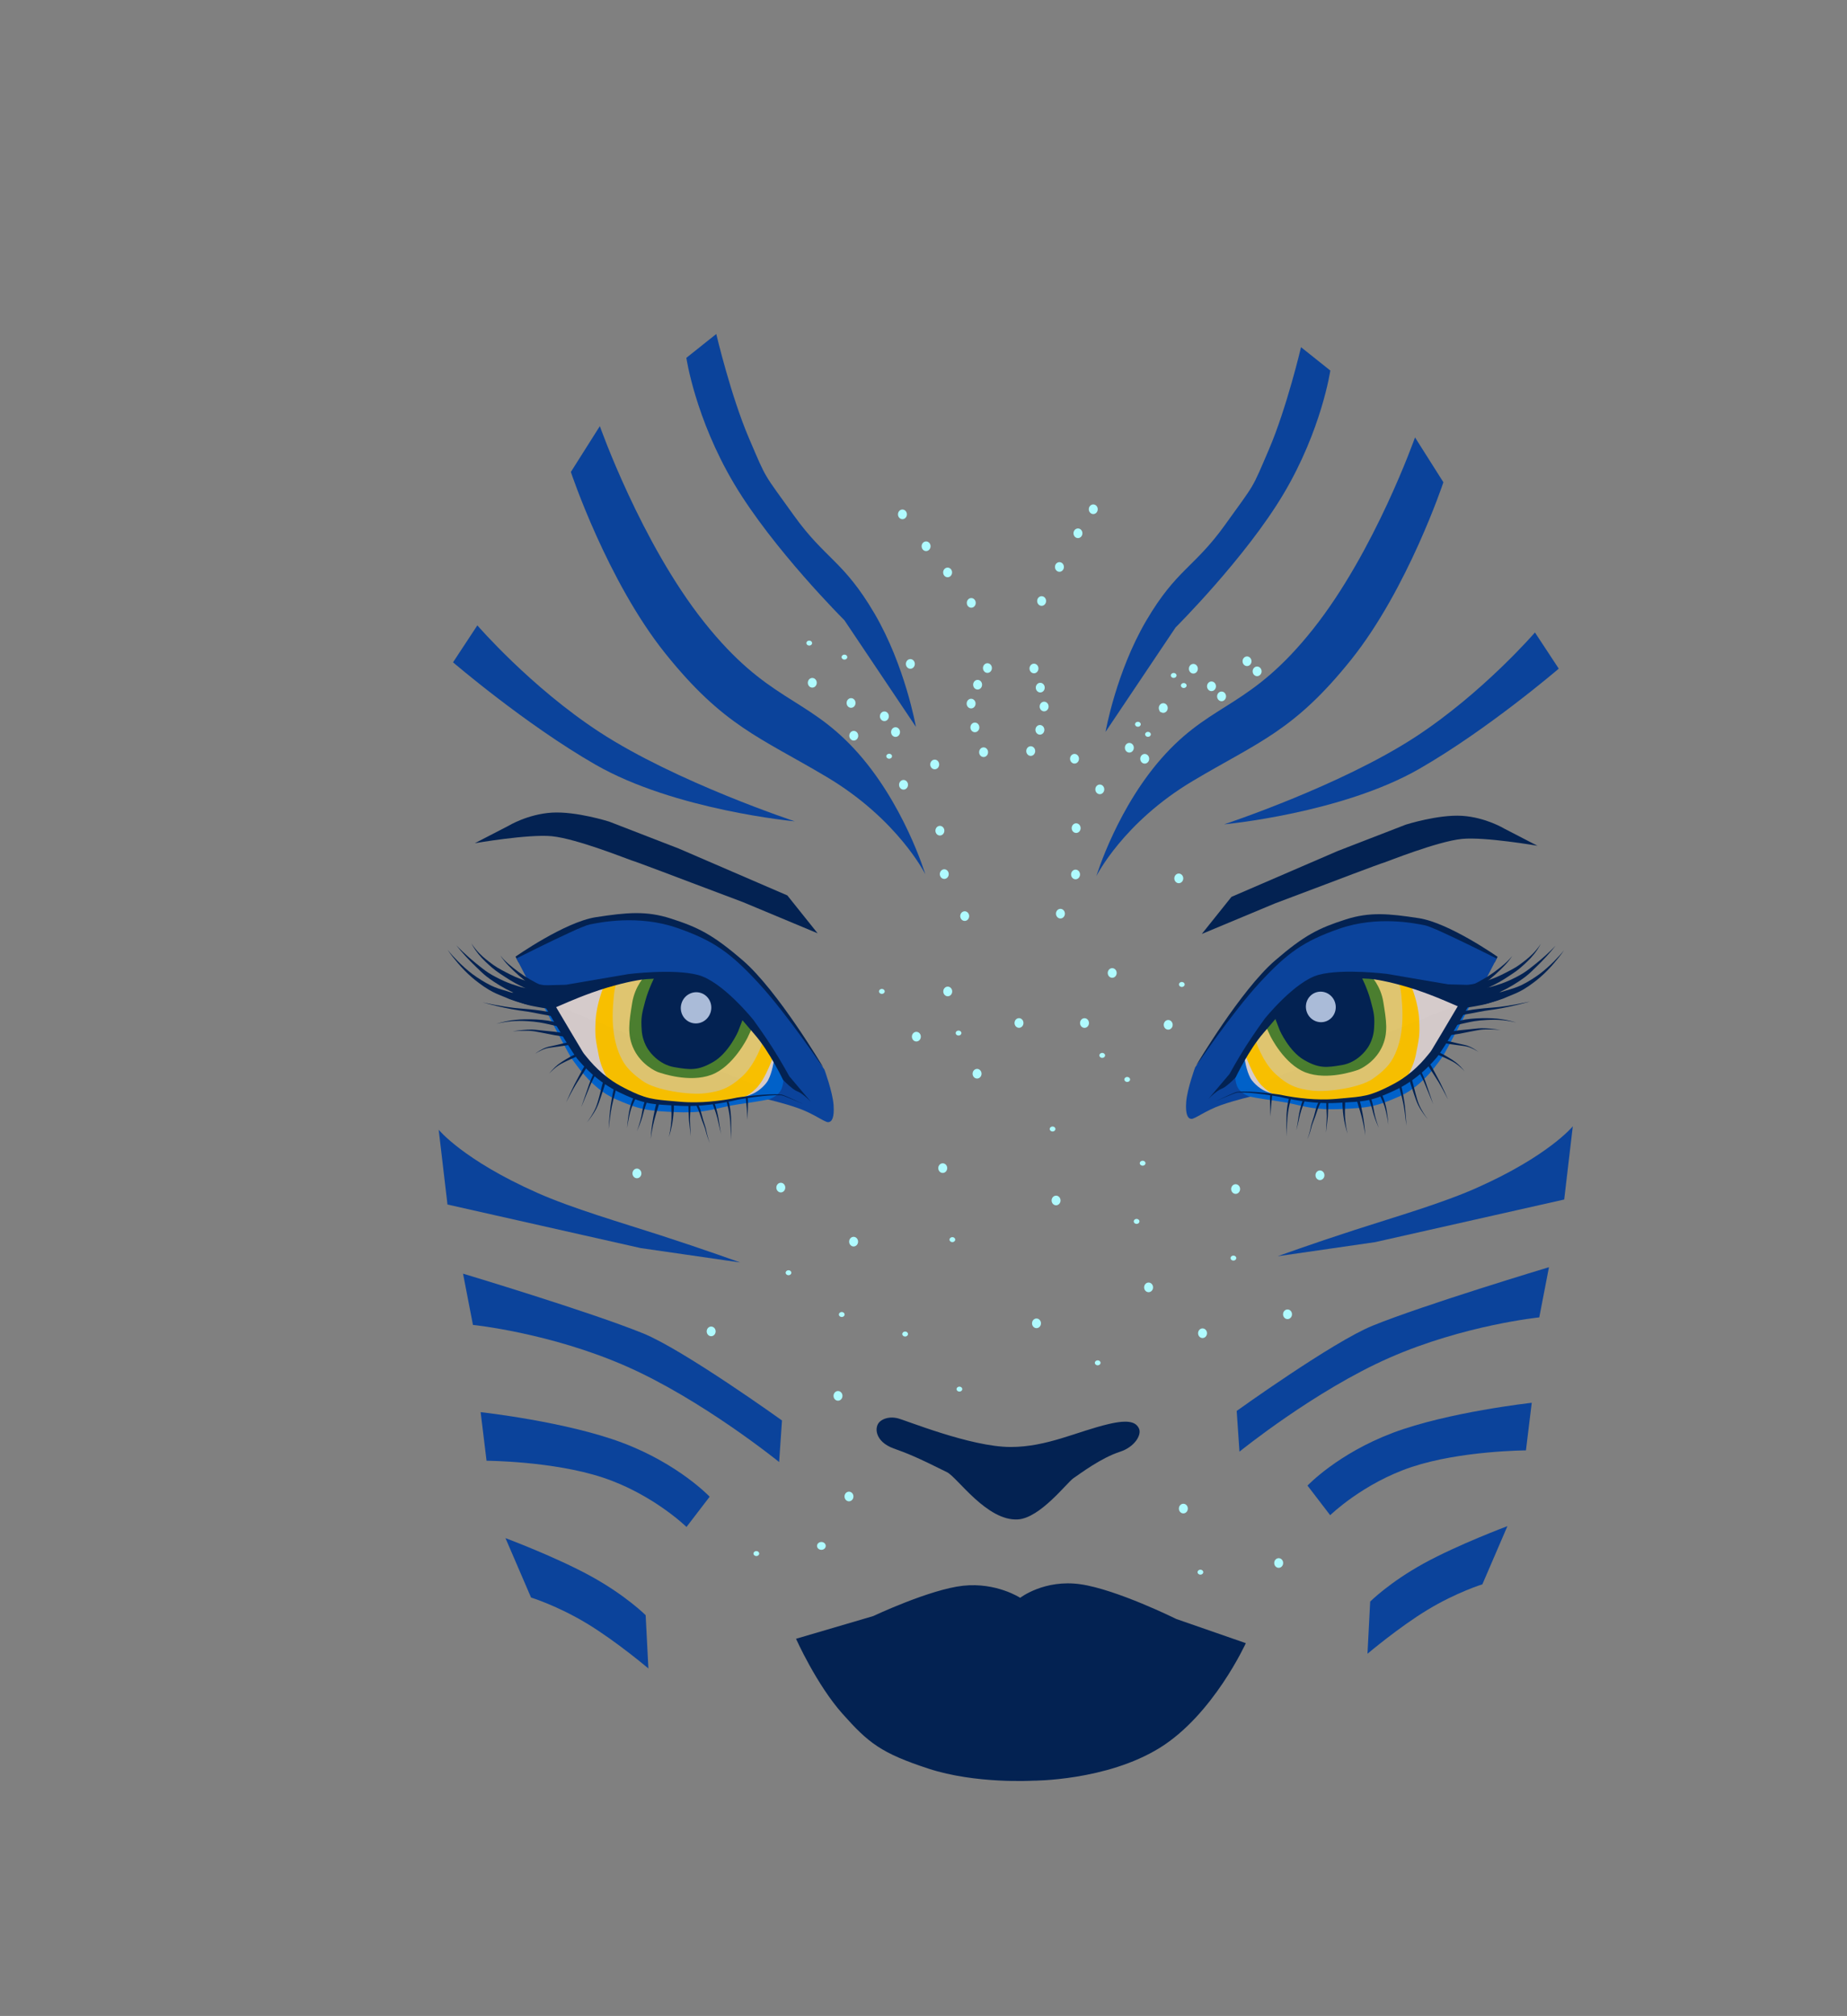 <?xml version="1.0" encoding="UTF-8"?> <svg xmlns="http://www.w3.org/2000/svg" width="1009" height="1101" viewBox="0 0 1009 1101" fill="none"><rect x="0" y="0" width="1009" height="1101" fill="#808080" stroke="none"/> <g clip-path="url(#clip0_580_4179)"> <mask id="mask0_580_4179" style="mask-type:luminance" maskUnits="userSpaceOnUse" x="0" y="0" width="1101" height="1101"> <path d="M1101 0H0V1101H1101V0Z" fill="white"></path> </mask> <g mask="url(#mask0_580_4179)"> <path fill-rule="evenodd" clip-rule="evenodd" d="M594.805 278.121C594.805 276.665 595.9 275.484 597.246 275.484C598.595 275.484 599.69 276.665 599.69 278.121C599.69 279.577 598.595 280.758 597.246 280.758C595.9 280.758 594.805 279.577 594.805 278.121Z" fill="#AFFAFF"></path> <path fill-rule="evenodd" clip-rule="evenodd" d="M653.515 581.752C653.515 581.752 677.764 540.792 696.52 524.599C712.682 510.646 720.53 506.848 735.124 502.157C748.148 497.971 758.498 498.901 775.126 501.458C791.753 504.018 818.131 522.567 818.131 522.567L816.493 525.658L785.244 508.086L760.009 504.83L742.682 505.529L726.847 510.809L723.847 511.808L705.939 522.622L685.821 543.552L653.515 581.752Z" fill="#032252"></path> <path fill-rule="evenodd" clip-rule="evenodd" d="M648.011 601.776C648.525 594.837 652.882 582.955 652.882 582.955C652.882 582.955 672.943 553.118 688.148 536.693C703.352 520.269 712.251 513.983 731.554 507.239C752.658 499.865 773.384 504.365 778.534 505.378C780.048 505.675 784.053 507.368 788.955 509.609C793.874 511.86 799.698 514.665 804.804 517.164C811.894 520.635 817.603 523.517 817.603 523.517L803.997 549.798L783.301 538.752L750.858 534.681L725.158 540.263L708.299 545.845L690.738 560.728L677.908 578.953L675.39 584.917L675.621 590.846L679.926 596.079L684.344 598.638C684.344 598.638 675.384 600.617 666.953 603.582C658.522 606.549 652.715 611.209 650.815 611.071C648.919 610.934 647.496 608.715 648.011 601.776Z" fill="#0B439B"></path> <path fill-rule="evenodd" clip-rule="evenodd" d="M679.576 577.59L688.296 563.754L703.297 546.193L719.46 537.008L733.415 532.59L757.835 535.496L780.045 538.984L798.999 547.007L786.673 570.148L774.114 586.195L754.114 596.544L724.346 601.312L692.598 597.474L683.994 591.892L680.157 583.288L679.576 577.59Z" fill="#D5CBCB"></path> <path fill-rule="evenodd" clip-rule="evenodd" d="M771.206 539.218C771.206 539.218 774.782 547.764 775.277 556.66C775.77 565.556 775.159 567.241 773.532 575.73C771.947 583.993 766.904 590.962 766.904 590.962L749.577 597.59L736.555 601.196L717.841 601.226L697.833 598.289C697.833 598.289 694.662 598.231 689.344 592.941C684.023 587.648 679.807 574.568 679.807 574.568L684.109 568.752L693.646 556.542L705.273 544.335L718.878 535.612L735.275 532.24L749.927 532.471L765.159 535.496L771.206 539.218Z" fill="#F8BF00"></path> <path fill-rule="evenodd" clip-rule="evenodd" d="M685.854 568.056C685.854 568.056 689.546 579.886 696.785 586.544C704.024 593.203 709.11 594.683 716.669 595.614C725.157 596.66 743.029 594.078 750.043 589.101C753.109 586.927 757.309 583.684 759.927 579.682C763.368 574.425 764.873 568.116 765.509 563.754C766.439 557.357 766.266 550.787 765.509 543.286C764.752 535.785 762.487 533.751 762.487 533.751L736.206 532.59L721.554 533.867L709.229 540.495L697.715 552.24L688.879 561.893L685.854 568.056Z" fill="#DFC570"></path> <path fill-rule="evenodd" clip-rule="evenodd" d="M690.971 559.333L698.413 550.613L712.949 538.868L728.066 533.055L748.647 532.705C748.647 532.705 754.259 537.995 755.74 547.472C757.223 556.949 758.707 564.334 754.694 572.358C750.683 580.381 743.183 583.869 741.787 584.334C739.91 584.959 725.071 590.15 713.296 585.729C701.524 581.311 693.993 565.845 693.993 565.845L690.971 559.333Z" fill="#4B7E2F"></path> <path fill-rule="evenodd" clip-rule="evenodd" d="M695.623 553.635L700.041 548.287L708.529 542.008L715.392 536.426L729.694 532.936L739.809 532.471L743.415 532.82C743.415 532.82 746.963 539.652 748.763 546.426C750.566 553.2 751.089 555.003 750.624 561.892C750.158 568.782 746.555 573.054 746.555 573.054C746.555 573.054 741.73 580.207 733.181 581.661C724.634 583.114 720.566 583.607 712.367 578.87C704.17 574.13 699.11 562.704 699.11 562.704L695.623 553.635Z" fill="#032252"></path> <path fill-rule="evenodd" clip-rule="evenodd" d="M713.996 544.334C713.996 544.268 714.048 544.216 714.112 544.216C714.175 544.216 714.228 544.268 714.228 544.334C714.228 544.398 714.175 544.45 714.112 544.45C714.048 544.45 713.996 544.398 713.996 544.334Z" fill="#032252"></path> <path fill-rule="evenodd" clip-rule="evenodd" d="M713.759 552.272C712.43 547.852 714.841 543.217 719.146 541.923C723.451 540.627 728.017 543.162 729.349 547.582C730.679 552.003 728.267 556.638 723.963 557.932C719.658 559.228 715.088 556.693 713.759 552.272Z" fill="#AABBD8"></path> <path fill-rule="evenodd" clip-rule="evenodd" d="M679.926 578.171C679.926 578.171 680.768 584.422 683.063 588.754C683.903 590.334 687.156 594.177 691.511 596.029C699.091 599.252 709.11 600.265 709.11 600.265L722.922 601.664L739.578 600.265L756.671 596.194L769.23 588.986L777.719 581.661L795.162 554.45L798.999 548.637H803.301C803.301 548.637 789.114 575.845 787.95 577.241C786.478 579.011 777.835 592.911 764.81 598.639C751.788 604.364 747.833 605.09 731.439 605.732C715.042 606.37 710.478 603.144 698.296 601.43C686.116 599.712 682.714 598.87 682.714 598.87C682.714 598.87 678.299 597.535 676.323 594.221C674.346 590.907 674.809 585.614 674.809 585.614L676.435 581.427L679.926 578.171Z" fill="#0061C9"></path> <path fill-rule="evenodd" clip-rule="evenodd" d="M660.157 600.149L671.668 586.544C671.668 586.544 676.086 578.462 680.738 571.193C685.389 563.926 690.856 556.426 690.856 556.426C690.856 556.426 707.31 535.845 720.509 532.355C733.707 528.868 757.717 531.89 757.717 531.89L791.091 537.588L805.456 537.973L812.486 539.682L824.531 543.363C824.531 543.363 820.234 545.617 815.497 547.178C810.758 548.741 809.97 548.768 805.583 549.611C801.193 550.453 798.534 550.497 798.534 550.497L791.207 547.356C791.207 547.356 779.841 542.297 768.997 539.099C758.155 535.903 751.323 534.797 747.833 534.566C737.816 533.897 730.855 534.566 726.671 535.262C724.494 535.625 719.171 537.384 712.02 541.774C704.866 546.165 698.326 554.884 690.272 564.1C682.221 573.315 675.04 588.404 675.04 588.404C675.04 588.404 672.425 591.201 669.898 593.092C667.372 594.986 667.206 594.353 664.936 595.974C662.665 597.595 660.157 600.149 660.157 600.149Z" fill="#032252"></path> <path fill-rule="evenodd" clip-rule="evenodd" d="M800.782 546.98C800.782 546.98 785.071 573.817 783.108 576.047C781.523 577.853 774.069 587.723 761.138 594.015C748.207 600.307 745.804 600.104 730.425 601.232C727.99 601.411 725.554 601.463 723.175 601.428C710.55 601.241 699.628 598.524 699.628 598.524C699.628 598.524 683.685 595.824 675.868 596.523C674.429 596.652 664.203 601.425 664.203 601.425" fill="#000F27" fill-opacity="0.01"></path> <path d="M801.107 544.506C800.141 544.379 799.153 544.825 798.63 545.717C794.845 552.163 791.016 558.587 787.182 565.003C785.996 566.988 784.793 568.956 783.62 570.946C783.194 571.67 782.767 572.391 782.329 573.104C782.038 573.583 781.743 574.073 781.402 574.516C781.049 574.973 780.67 575.411 780.309 575.857C778.996 577.483 777.639 579.069 776.197 580.58C773.161 583.756 769.803 586.638 766.158 589.096C763.381 590.968 760.433 592.515 757.428 593.982C753.888 595.708 750.26 597.307 746.409 598.196C742.457 599.11 738.372 599.401 734.342 599.762C731.416 600.023 728.496 600.321 725.559 600.406C720.459 600.557 715.347 600.263 710.283 599.666C707.863 599.382 705.447 599.03 703.049 598.6C702.314 598.468 701.588 598.328 700.855 598.179C700.481 598.102 700.098 598 699.719 597.937C698.078 597.662 696.416 597.477 694.764 597.276C691.915 596.927 689.064 596.627 686.198 596.415C683.85 596.244 681.492 596.126 679.135 596.148C678.381 596.156 677.627 596.184 676.873 596.236C676.499 596.261 676.102 596.266 675.731 596.338C675.111 596.456 674.511 596.723 673.933 596.957C673.113 597.29 672.298 597.645 671.489 598.006C669.039 599.101 666.617 600.249 664.203 601.422C666.653 600.326 669.111 599.264 671.594 598.248C672.494 597.879 673.402 597.519 674.319 597.188C674.8 597.018 675.293 596.814 675.799 596.734C676.328 596.649 676.9 596.668 677.434 596.657C678.1 596.643 678.764 596.654 679.43 596.674C681.668 596.734 683.903 596.919 686.13 597.155C689.141 597.475 692.144 597.888 695.136 598.361C696.151 598.521 697.159 598.691 698.172 598.867C698.491 598.922 698.816 598.972 699.135 599.03C699.264 599.055 699.391 599.082 699.523 599.107C699.534 599.11 699.54 599.107 699.548 599.107C699.586 599.118 699.622 599.132 699.661 599.143C699.768 599.17 699.878 599.192 699.986 599.22C700.269 599.289 700.555 599.36 700.839 599.426C701.626 599.611 702.413 599.787 703.203 599.952C705.482 600.428 707.775 600.836 710.076 601.18C715.207 601.953 720.395 602.437 725.584 602.462C728.568 602.476 731.538 602.281 734.513 602.118C738.314 601.912 742.148 601.749 745.911 601.122C750.695 600.321 755.124 598.578 759.528 596.605C761.955 595.518 764.356 594.373 766.657 593.035C771.699 590.106 776.307 586.473 780.427 582.352C781.727 581.056 782.973 579.707 784.171 578.317C784.465 577.976 784.774 577.64 785.057 577.285C785.864 576.278 786.579 575.179 787.3 574.111C789.023 571.565 790.614 568.926 792.214 566.303C795.858 560.321 799.409 554.285 802.937 548.238C803.637 547.049 803.235 545.521 802.046 544.825C801.745 544.649 801.429 544.547 801.107 544.506Z" fill="#032252"></path> <path d="M694.5 597.446C694.214 597.416 693.961 597.625 693.93 597.911C693.729 599.797 693.785 601.68 693.837 603.571C693.895 605.635 693.98 607.702 694.087 609.764C694.173 607.705 694.274 605.643 694.431 603.59C694.522 602.395 694.654 601.206 694.792 600.02C694.869 599.354 694.897 598.682 694.963 598.013C694.993 597.73 694.784 597.477 694.5 597.446Z" fill="#032252"></path> <path d="M704.932 599.187C704.659 599.101 704.373 599.255 704.288 599.528C703.121 603.266 702.832 607.24 702.766 611.133C702.711 614.331 702.78 617.538 702.945 620.733C702.945 618.443 703 616.156 703.11 613.868C703.209 611.766 703.344 609.657 703.625 607.571C703.831 606.046 704.153 604.548 704.486 603.048C704.723 601.972 704.951 600.893 705.276 599.839C705.361 599.564 705.207 599.269 704.932 599.187Z" fill="#032252"></path> <path d="M712.201 600.13C712.074 600.182 711.967 600.287 711.909 600.425C711.199 602.098 710.69 603.827 710.266 605.594C709.96 606.86 709.691 608.143 709.482 609.428C709.052 612.076 708.73 614.749 708.133 617.369C708.964 614.578 709.449 611.699 710.161 608.878C710.621 607.061 711.235 605.297 711.882 603.538C712.215 602.635 712.526 601.724 712.897 600.838C713.013 600.562 712.886 600.246 712.614 600.13C712.476 600.072 712.328 600.078 712.201 600.13Z" fill="#032252"></path> <path d="M720.888 601.093C720.759 601.137 720.637 601.228 720.571 601.36C720.095 602.288 719.636 603.249 719.297 604.234C719.011 605.065 718.793 605.93 718.565 606.78C718.309 607.743 718.056 608.707 717.791 609.67C717.357 611.245 716.743 612.761 716.33 614.341C716.137 615.076 716.019 615.836 715.856 616.576C715.57 617.884 715.234 619.177 714.816 620.446C714.612 621.068 714.403 621.704 714.111 622.288C714.519 621.572 714.808 620.771 715.091 620C715.529 618.806 715.898 617.589 716.225 616.362C716.396 615.728 716.542 615.087 716.743 614.462C717.241 612.907 717.943 611.421 718.471 609.877C719.396 607.168 720.225 604.41 721.524 601.85C721.659 601.586 721.557 601.264 721.293 601.129C721.161 601.06 721.02 601.052 720.888 601.093Z" fill="#032252"></path> <path d="M725.094 600.725C724.799 600.725 724.551 600.97 724.551 601.267C724.551 602.252 724.535 603.24 724.571 604.226C724.617 605.566 724.692 606.91 724.741 608.25C724.761 608.723 724.794 609.205 724.794 609.679C724.791 610.895 724.708 612.112 724.648 613.326C724.56 615.068 724.463 616.813 724.364 618.555C724.576 616.824 724.78 615.084 724.984 613.35C725.121 612.172 725.281 610.991 725.377 609.808C725.454 608.872 725.452 607.925 725.49 606.987C725.529 606.064 725.586 605.145 725.619 604.226C725.652 603.24 725.63 602.252 725.628 601.267C725.628 600.97 725.391 600.725 725.094 600.725Z" fill="#032252"></path> <path d="M734.168 599.96C733.769 599.943 733.428 600.257 733.411 600.656C733.365 601.718 733.326 602.8 733.387 603.865C733.453 605.019 733.549 606.172 733.662 607.323C733.934 610.152 734.43 612.94 735.148 615.69C735.445 616.824 735.768 617.95 736.156 619.054C735.861 617.925 735.627 616.78 735.423 615.63C735.088 613.725 734.854 611.793 734.755 609.86C734.65 607.857 734.705 605.858 734.796 603.854C734.845 602.811 734.818 601.762 734.856 600.717C734.873 600.317 734.567 599.976 734.168 599.96Z" fill="#032252"></path> <path d="M741.636 599.83C741.253 599.946 741.039 600.35 741.154 600.733C741.496 601.872 741.782 603.026 742.151 604.157C742.789 606.117 743.398 608.085 743.907 610.083C744.744 613.361 745.385 616.703 745.814 620.061C745.613 616.141 745.112 612.23 744.405 608.371C744.124 606.843 743.83 605.313 743.502 603.794C743.249 602.621 742.888 601.46 742.539 600.312C742.423 599.929 742.016 599.715 741.636 599.83Z" fill="#032252"></path> <path d="M748.138 598.317C747.992 598.262 747.827 598.265 747.673 598.333C747.37 598.474 747.24 598.837 747.381 599.143C747.761 599.974 748.039 600.852 748.336 601.713C748.691 602.751 749.054 603.783 749.36 604.837C749.696 605.999 749.963 607.185 750.307 608.347C750.777 609.941 751.342 611.51 751.966 613.051C752.355 614.012 752.77 614.969 753.23 615.897C752.778 614.793 752.393 613.654 752.035 612.517C751.523 610.901 751.083 609.261 750.753 607.598C750.593 606.797 750.477 605.999 750.332 605.198C749.921 602.969 749.44 600.706 748.482 598.636C748.413 598.482 748.284 598.369 748.138 598.317Z" fill="#032252"></path> <path d="M753.857 596.123C753.709 596.081 753.541 596.101 753.392 596.183C753.101 596.348 753.004 596.717 753.169 597.009C753.665 597.89 754.072 598.815 754.504 599.726C755.201 601.198 755.861 602.671 756.362 604.226C756.893 605.88 757.251 607.606 757.601 609.31C757.928 610.914 758.237 612.533 758.443 614.16C758.33 612.167 758.074 610.174 757.796 608.198C757.631 607.009 757.455 605.814 757.204 604.639C756.602 601.798 755.666 598.938 754.229 596.406C754.146 596.26 754.009 596.164 753.857 596.123Z" fill="#032252"></path> <path d="M764.462 591.383C764.138 591.466 763.942 591.799 764.025 592.124C764.355 593.426 764.63 594.741 764.98 596.038C765.561 598.201 766.152 600.376 766.587 602.575C766.981 604.559 767.278 606.563 767.551 608.57C767.834 610.631 768.093 612.701 768.308 614.771C768.195 612.437 768.032 610.108 767.834 607.777C767.675 605.886 767.493 603.992 767.234 602.11C767.075 600.967 766.865 599.828 766.664 598.694C766.494 597.719 766.318 596.751 766.133 595.779C765.88 594.452 765.539 593.131 765.203 591.821C765.12 591.496 764.787 591.301 764.462 591.383Z" fill="#032252"></path> <path d="M769.918 586.963C769.552 587.059 769.337 587.433 769.436 587.797C769.819 589.25 770.196 590.714 770.647 592.148C771.214 593.946 771.82 595.724 772.428 597.508C773.152 599.627 773.851 601.796 774.872 603.794C775.695 605.413 776.689 606.938 777.752 608.407C778.462 609.384 779.202 610.351 780.006 611.253C779.142 610.169 778.363 609.01 777.625 607.838C776.651 606.299 775.773 604.686 775.087 602.996C774.283 601.014 773.747 598.908 773.193 596.847C772.745 595.165 772.34 593.478 771.922 591.788C771.561 590.334 771.14 588.892 770.752 587.444C770.656 587.078 770.281 586.866 769.918 586.963Z" fill="#032252"></path> <path d="M775.197 583.444C775.057 583.408 774.903 583.431 774.768 583.513C774.498 583.675 774.416 584.025 774.578 584.295C775.137 585.22 775.619 586.189 776.111 587.152C776.642 588.192 777.185 589.233 777.666 590.298C778.316 591.732 778.886 593.205 779.483 594.661C780.631 597.463 781.792 600.259 782.957 603.056C781.806 599.775 780.669 596.483 779.56 593.188C778.462 589.926 777.353 586.656 775.55 583.7C775.47 583.565 775.341 583.477 775.197 583.444Z" fill="#032252"></path> <path d="M780.034 579.522C779.863 579.481 779.679 579.5 779.516 579.599C779.194 579.795 779.09 580.224 779.285 580.546C779.976 581.689 780.642 582.845 781.366 583.968C782.817 586.222 784.325 588.435 785.709 590.731C787.622 593.899 789.359 597.185 791.035 600.483C789.648 597.273 788.192 594.083 786.612 590.962C785.902 589.555 785.142 588.168 784.394 586.781C783.766 585.616 783.152 584.438 782.511 583.28C781.859 582.11 781.151 580.973 780.455 579.831C780.356 579.671 780.202 579.564 780.034 579.522Z" fill="#032252"></path> <path d="M785.365 574.662C785.203 574.728 785.063 574.849 784.988 575.022C784.837 575.369 784.994 575.776 785.341 575.928C786.276 576.335 787.19 576.792 788.126 577.2C789.717 577.89 791.294 578.603 792.833 579.41C793.54 579.781 794.248 580.164 794.922 580.596C796.13 581.375 797.248 582.297 798.302 583.272C798.933 583.855 799.544 584.458 800.119 585.096C799.519 584.309 798.861 583.561 798.181 582.842C797.27 581.873 796.301 580.948 795.25 580.134C793.978 579.148 792.58 578.309 791.206 577.475C790.38 576.974 789.557 576.478 788.712 576.013C787.801 575.51 786.838 575.08 785.883 574.67C785.709 574.596 785.528 574.598 785.365 574.662Z" fill="#032252"></path> <path d="M789.624 568.358C789.252 568.287 788.895 568.529 788.823 568.898C788.751 569.269 788.996 569.627 789.365 569.699C790.477 569.916 791.584 570.158 792.704 570.318C794.163 570.524 795.63 570.709 797.091 570.913C797.912 571.025 798.735 571.136 799.558 571.248C800.207 571.336 800.851 571.433 801.484 571.601C802.792 571.945 804.036 572.484 805.236 573.095C806.076 573.525 806.912 573.99 807.697 574.516C806.841 573.844 805.921 573.241 804.986 572.691C803.92 572.069 802.8 571.513 801.633 571.1C800.799 570.808 799.938 570.637 799.076 570.447C798.159 570.244 797.248 570.037 796.332 569.828C795.203 569.567 794.083 569.278 792.952 569.011C791.853 568.752 790.733 568.567 789.624 568.358Z" fill="#032252"></path> <path d="M809.279 561.562C808.148 561.57 807.027 561.703 805.907 561.818C804.869 561.928 803.829 562.03 802.791 562.137C800.903 562.333 799.009 562.473 797.124 562.696C795.61 562.878 794.107 563.128 792.599 563.36C792.076 563.439 791.713 563.918 791.79 564.444C791.869 564.967 792.359 565.33 792.882 565.251C794.391 565.028 795.899 564.824 797.399 564.554C799.4 564.194 801.396 563.742 803.394 563.36C804.512 563.145 805.629 562.938 806.749 562.732C807.41 562.608 808.068 562.481 808.737 562.404C810.551 562.198 812.389 562.184 814.214 562.214C816.064 562.248 817.911 562.33 819.755 562.473C817.922 562.192 816.078 561.978 814.233 561.81C812.585 561.661 810.933 561.546 809.279 561.562Z" fill="#032252"></path> <path d="M812.607 556.058C808.586 556.014 804.57 556.173 800.59 556.787C798.6 557.095 796.626 557.574 794.672 558.07C794.16 558.199 793.846 558.717 793.975 559.231C794.105 559.743 794.625 560.057 795.137 559.928C796.915 559.487 798.707 559.107 800.496 558.714C802.109 558.361 803.714 557.982 805.349 557.726C807.592 557.376 809.857 557.183 812.125 557.054C815.134 556.886 818.131 556.886 821.132 557.2C822.714 557.368 824.291 557.596 825.855 557.916C826.675 558.081 827.501 558.268 828.305 558.507C826.736 557.938 825.092 557.536 823.463 557.192C819.887 556.438 816.26 556.096 812.607 556.058Z" fill="#032252"></path> <path d="M835.83 546.999C833.526 547.503 831.211 547.962 828.891 548.392C825.569 549.011 822.224 549.559 818.869 549.958C816.169 550.28 813.452 550.398 810.749 550.671C808.66 550.883 806.565 551.114 804.487 551.411C802.305 551.725 800.133 552.127 797.967 552.548C797.446 552.647 797.111 553.145 797.21 553.666C797.312 554.186 797.81 554.53 798.33 554.431C800.48 554.021 802.646 553.663 804.798 553.253C806.945 552.845 809.081 552.388 811.239 552.031C812.935 551.75 814.639 551.543 816.34 551.301C817.647 551.114 818.954 550.891 820.254 550.646C825.492 549.658 830.691 548.408 835.83 546.999Z" fill="#032252"></path> <path d="M854.453 518.898C852.725 521.095 850.792 523.157 848.819 525.133C846.402 527.558 843.842 529.856 841.104 531.912C839.626 533.022 838.087 534.04 836.518 535.017C834.784 536.099 833.006 537.117 831.162 538.001C829.895 538.606 828.593 539.135 827.264 539.583C825.852 540.062 824.415 540.459 822.989 540.891C821.916 541.218 820.862 541.593 819.772 541.863C817.76 542.366 815.717 542.732 813.672 543.085C813.21 543.165 812.736 543.209 812.271 543.283C811.346 543.431 810.43 543.608 809.502 543.74C806.962 544.098 804.38 544.329 801.812 544.34C800.474 544.334 799.378 545.411 799.37 546.751C799.362 548.089 800.438 549.176 801.779 549.184C803.309 549.195 804.848 549.113 806.37 548.986C807.889 548.859 809.414 548.689 810.911 548.403C811.693 548.251 812.475 548.078 813.243 547.877C813.719 547.75 814.187 547.596 814.663 547.464C816.904 546.836 819.144 546.154 821.321 545.322C822.067 545.036 822.786 544.695 823.523 544.384C825.134 543.701 826.777 543.082 828.373 542.363C829.747 541.744 831.085 541.048 832.381 540.283C834.217 539.195 835.967 537.976 837.671 536.693C839.006 535.691 840.319 534.654 841.577 533.555C844.228 531.241 846.677 528.7 848.965 526.027C850.911 523.757 852.802 521.395 854.453 518.898Z" fill="#032252"></path> <path d="M849.81 516.474C846.287 520.178 842.45 523.581 838.456 526.768C836.358 528.442 834.269 530.145 831.987 531.56C830.57 532.435 829.1 533.223 827.617 533.977C825.181 535.215 822.679 536.322 820.099 537.227C818.797 537.684 817.468 538.067 816.15 538.474C815.715 538.609 815.288 538.774 814.845 538.879C812.544 539.429 810.204 539.782 807.843 539.87C807.064 539.897 806.29 539.881 805.511 539.859C804.176 539.765 803.017 540.77 802.921 542.105C802.827 543.44 803.832 544.599 805.167 544.695C806.37 544.78 807.584 544.767 808.789 544.703C810.859 544.596 812.943 544.307 814.93 543.696C816.139 543.324 817.319 542.749 818.464 542.218C820.138 541.439 821.803 540.646 823.427 539.774C825.684 538.562 827.856 537.225 829.984 535.799C831.247 534.954 832.505 534.09 833.699 533.143C835.734 531.527 837.561 529.675 839.427 527.869C843.121 524.293 846.636 520.523 849.81 516.474Z" fill="#032252"></path> <path d="M841.706 515.361C841.056 516.545 840.206 517.632 839.35 518.664C838.089 520.186 836.694 521.601 835.202 522.898C834.181 523.787 833.113 524.618 832.036 525.444C830.71 526.465 829.353 527.448 827.927 528.326C826.369 529.281 824.737 530.104 823.118 530.949C821.296 531.898 819.46 532.82 817.569 533.624C815.475 534.513 813.333 535.254 811.161 535.928C810.451 536.148 809.738 536.385 809.02 536.575C808.37 536.746 807.715 536.902 807.057 537.037C806.705 537.112 806.347 537.145 805.992 537.202C805.51 537.279 805.034 537.379 804.555 537.469C801.96 537.948 799.348 538.383 796.719 538.656C795.387 538.788 794.412 539.971 794.542 541.304C794.674 542.636 795.86 543.613 797.192 543.481C799.227 543.285 801.255 542.999 803.264 542.63C804.544 542.394 805.841 542.135 807.085 541.744C807.96 541.466 808.844 541.177 809.7 540.841C810.944 540.354 812.158 539.765 813.372 539.206C815.263 538.336 817.123 537.414 818.937 536.393C820.586 535.463 822.191 534.458 823.771 533.418C825.392 532.35 827.032 531.307 828.587 530.148C830.011 529.091 831.348 527.921 832.647 526.715C833.847 525.606 835.045 524.48 836.157 523.283C837.497 521.846 838.73 520.299 839.82 518.664C840.522 517.618 841.205 516.523 841.706 515.361Z" fill="#032252"></path> <path d="M826.171 521.898C825.956 522.278 825.659 522.625 825.381 522.958C824.927 523.5 824.442 524.012 823.944 524.513C822.408 526.055 820.74 527.456 819.031 528.799C817.03 530.368 814.976 531.871 812.829 533.236C810.856 534.491 808.802 535.625 806.733 536.712C804.437 537.915 802.111 539.06 799.686 539.98C798.192 540.549 796.664 541.017 795.128 541.46C794.748 541.568 794.368 541.675 793.991 541.796C793.799 541.857 793.614 541.931 793.416 541.975C793.174 542.03 792.915 542.025 792.667 542.027C792.216 542.03 791.776 541.972 791.343 541.838C790.3 541.516 789.373 540.838 788.591 540.092C788.318 539.834 788.068 539.561 787.826 539.275C787.754 539.19 787.685 539.104 787.619 539.016C787.6 538.991 787.578 538.972 787.559 538.947C787.553 538.942 787.545 538.914 787.55 538.923C786.78 537.827 785.263 537.566 784.17 538.336C783.075 539.11 782.813 540.624 783.584 541.716C784.11 542.462 784.743 543.151 785.409 543.773C787.215 545.465 789.571 546.756 792.076 546.776C792.433 546.778 792.797 546.759 793.157 546.707C794.25 546.55 795.263 546.065 796.254 545.606C797.333 545.108 798.417 544.62 799.48 544.092C802.375 542.655 805.1 540.954 807.781 539.154C809.87 537.75 811.932 536.308 813.897 534.733C815.918 533.112 817.839 531.37 819.702 529.572C821.343 527.99 822.934 526.349 824.357 524.566C824.808 524.001 825.243 523.418 825.637 522.812C825.827 522.521 826.03 522.218 826.171 521.898Z" fill="#032252"></path> <path fill-rule="evenodd" clip-rule="evenodd" d="M656.532 510.074L672.739 489.816L730.808 464.757L768.02 450.353C768.02 450.353 785.652 444.763 798.63 445.553C811.611 446.34 821.889 452.605 821.889 452.605L839.893 461.908C839.893 461.908 811.234 456.957 798.781 458.157C785.28 459.459 757.367 470.76 756.167 471.06C754.122 471.572 723.905 483.064 723.905 483.064L696.446 493.419L656.532 510.074Z" fill="#032252"></path> <path fill-rule="evenodd" clip-rule="evenodd" d="M603.953 399.69C603.953 399.69 609.709 366.996 626.21 338.921C642.711 310.842 652.469 310.036 669.226 286.651C685.98 263.268 683.492 268.121 693.233 245.387C702.974 222.654 710.739 189.618 710.739 189.618L726.745 202.373C726.745 202.373 721.994 234.696 701.237 269.646C680.478 304.594 642.216 342.67 642.216 342.67L603.953 399.69Z" fill="#0B439B"></path> <path fill-rule="evenodd" clip-rule="evenodd" d="M598.952 478.467C598.952 478.467 610.581 439.831 636.964 411.444C663.35 383.06 683.418 386.187 717.241 343.672C751.066 301.157 773.012 238.886 773.012 238.886L788.517 263.394C788.517 263.394 769.134 321.602 738 360.426C706.864 399.253 687.481 405.193 651.72 426.451C613.518 449.156 598.952 478.467 598.952 478.467Z" fill="#0B439B"></path> <path fill-rule="evenodd" clip-rule="evenodd" d="M668.726 450.207C668.726 450.207 732.223 429.244 773.263 402.443C810.025 378.433 838.533 345.422 838.533 345.422L851.538 365.179C851.538 365.179 812.775 398.441 775.261 419.949C732.829 444.275 668.726 450.207 668.726 450.207Z" fill="#0B439B"></path> <path fill-rule="evenodd" clip-rule="evenodd" d="M697.998 686.079C697.998 686.079 716.676 679.294 740.414 671.615C761.917 664.659 787.619 657.217 806.455 648.868C846.08 631.299 859.209 615.117 859.209 615.117L854.508 655.108L751.198 678.392L697.998 686.079Z" fill="#0B439B"></path> <path fill-rule="evenodd" clip-rule="evenodd" d="M675.593 770.568C675.593 770.568 728.124 732.839 749.833 724.018C778.181 712.496 846.19 692.069 846.19 692.069L840.889 719.479C840.889 719.479 799.846 723.638 759.12 741.496C718.391 759.357 677.115 792.797 677.115 792.797L675.593 770.568Z" fill="#0B439B"></path> <path fill-rule="evenodd" clip-rule="evenodd" d="M714.273 811.346C714.273 811.346 730.755 793.885 760.893 782.525C791.03 771.165 836.779 766.12 836.779 766.12L833.608 792.117C833.608 792.117 798.109 792.272 771.374 801.124C744.636 809.973 726.665 827.52 726.665 827.52L714.273 811.346Z" fill="#0B439B"></path> <path fill-rule="evenodd" clip-rule="evenodd" d="M748.515 874.693C748.515 874.693 759.051 864.153 777.793 853.853C796.538 843.554 823.488 833.493 823.488 833.493L809.808 865.257C809.808 865.257 795.662 869.639 779.973 879.119C764.281 888.601 747.048 903.181 747.048 903.181L748.515 874.693Z" fill="#0B439B"></path> <path fill-rule="evenodd" clip-rule="evenodd" d="M449.739 582.922C449.739 582.922 424.972 541.084 405.818 524.547C389.308 510.295 381.293 506.416 366.385 501.624C353.083 497.35 342.513 498.299 325.53 500.911C308.547 503.526 281.608 522.469 281.608 522.469L283.279 525.629L315.197 507.683L340.969 504.358L358.665 505.07L374.841 510.463L377.907 511.484L396.195 522.527L416.742 543.905L449.739 582.922Z" fill="#032252"></path> <path fill-rule="evenodd" clip-rule="evenodd" d="M455.362 603.37C454.834 596.283 450.383 584.147 450.383 584.147C450.383 584.147 429.896 553.674 414.366 536.897C398.84 520.124 389.748 513.702 370.032 506.815C348.477 499.285 327.31 503.881 322.05 504.913C320.503 505.219 316.413 506.947 311.406 509.238C306.38 511.536 300.435 514.401 295.219 516.953C287.977 520.498 282.145 523.443 282.145 523.443L296.042 550.283L317.181 539L350.318 534.844L376.566 540.544L393.786 546.245L411.721 561.447L424.826 580.059L427.397 586.151L427.16 592.209L422.764 597.554L418.253 600.166C418.253 600.166 427.402 602.189 436.012 605.217C444.625 608.245 450.556 613.004 452.494 612.866C454.434 612.726 455.888 610.458 455.362 603.37Z" fill="#0B439B"></path> <path fill-rule="evenodd" clip-rule="evenodd" d="M423.123 578.669L414.216 564.535L398.895 546.602L382.386 537.219L368.133 532.705L343.193 535.675L320.507 539.237L301.148 547.434L313.738 571.067L326.565 587.458L346.991 598.027L377.398 602.897L409.82 598.977L418.609 593.277L422.528 584.488L423.123 578.669Z" fill="#D5CBCB"></path> <path fill-rule="evenodd" clip-rule="evenodd" d="M329.535 539.476C329.535 539.476 325.882 548.204 325.376 557.29C324.872 566.376 325.497 568.099 327.159 576.769C328.778 585.209 333.928 592.327 333.928 592.327L351.624 599.095L364.926 602.778L384.037 602.811L404.477 599.808C404.477 599.808 407.711 599.75 413.145 594.347C418.578 588.941 422.886 575.58 422.886 575.58L418.49 569.643L408.752 557.172L396.875 544.7L382.98 535.793L366.234 532.35L351.268 532.586L335.709 535.675L329.535 539.476Z" fill="#F8BF00"></path> <path fill-rule="evenodd" clip-rule="evenodd" d="M416.71 568.931C416.71 568.931 412.939 581.014 405.545 587.813C398.152 594.614 392.955 596.125 385.235 597.078C376.567 598.146 358.312 595.509 351.15 590.428C348.018 588.204 343.727 584.893 341.054 580.808C337.542 575.438 336.001 568.994 335.354 564.535C334.404 558.003 334.58 551.293 335.354 543.633C336.125 535.972 338.442 533.894 338.442 533.894L365.282 532.705L380.247 534.013L392.837 540.781L404.596 552.776L413.621 562.636L416.71 568.931Z" fill="#DFC570"></path> <path fill-rule="evenodd" clip-rule="evenodd" d="M411.482 560.023L403.882 551.114L389.035 539.118L373.597 533.181L352.573 532.823C352.573 532.823 346.845 538.229 345.328 547.907C343.814 557.587 342.301 565.129 346.399 573.323C350.495 581.518 358.155 585.082 359.581 585.558C361.497 586.194 376.655 591.496 388.68 586.981C400.706 582.47 408.394 566.673 408.394 566.673L411.482 560.023Z" fill="#4B7E2F"></path> <path fill-rule="evenodd" clip-rule="evenodd" d="M406.732 554.202L402.22 548.739L393.55 542.325L386.542 536.625L371.935 533.063L361.602 532.587L357.919 532.945C357.919 532.945 354.297 539.922 352.455 546.839C350.616 553.756 350.08 555.598 350.556 562.636C351.032 569.671 354.712 574.037 354.712 574.037C354.712 574.037 359.642 581.342 368.37 582.826C377.101 584.309 381.257 584.816 389.63 579.977C398.004 575.135 403.17 563.467 403.17 563.467L406.732 554.202Z" fill="#032252"></path> <path fill-rule="evenodd" clip-rule="evenodd" d="M387.967 544.701C387.967 544.637 387.915 544.582 387.849 544.582C387.783 544.582 387.73 544.637 387.73 544.701C387.73 544.767 387.783 544.819 387.849 544.819C387.915 544.819 387.967 544.767 387.967 544.701Z" fill="#032252"></path> <path fill-rule="evenodd" clip-rule="evenodd" d="M388.207 552.81C389.566 548.295 387.103 543.561 382.707 542.24C378.311 540.916 373.643 543.503 372.286 548.02C370.926 552.534 373.39 557.269 377.786 558.593C382.184 559.914 386.85 557.326 388.207 552.81Z" fill="#AABBD8"></path> <path fill-rule="evenodd" clip-rule="evenodd" d="M422.764 579.264C422.764 579.264 421.906 585.647 419.558 590.07C418.702 591.686 415.379 595.608 410.931 597.502C403.189 600.794 392.955 601.829 392.955 601.829L378.851 603.258L361.838 601.829L344.379 597.673L331.552 590.307L322.882 582.826L305.067 555.034L301.148 549.097H296.755C296.755 549.097 311.244 576.889 312.43 578.312C313.936 580.12 322.763 594.317 336.066 600.167C349.366 606.016 353.407 606.759 370.153 607.411C386.897 608.063 391.559 604.769 404.001 603.015C416.442 601.265 419.915 600.403 419.915 600.403C419.915 600.403 424.424 599.038 426.444 595.655C428.462 592.27 427.991 586.864 427.991 586.864L426.329 582.589L422.764 579.264Z" fill="#0061C9"></path> <path fill-rule="evenodd" clip-rule="evenodd" d="M442.957 601.71L431.198 587.813C431.198 587.813 426.684 579.558 421.933 572.138C417.182 564.714 411.6 557.054 411.6 557.054C411.6 557.054 394.796 536.03 381.314 532.469C367.835 528.907 343.311 531.992 343.311 531.992L309.224 537.814L294.553 538.205L287.372 539.95L275.07 543.71C275.07 543.71 279.461 546.014 284.297 547.607C289.136 549.204 289.94 549.231 294.423 550.093C298.907 550.954 301.624 550.996 301.624 550.996L309.105 547.789C309.105 547.789 320.715 542.623 331.789 539.358C342.865 536.091 349.842 534.962 353.407 534.726C363.638 534.043 370.745 534.726 375.022 535.439C377.243 535.807 382.682 537.605 389.985 542.089C397.29 546.572 403.97 555.479 412.195 564.893C420.419 574.304 427.755 589.715 427.755 589.715C427.755 589.715 430.424 592.569 433.006 594.502C435.585 596.434 435.756 595.79 438.074 597.444C440.394 599.101 442.957 601.71 442.957 601.71Z" fill="#032252"></path> <path fill-rule="evenodd" clip-rule="evenodd" d="M299.325 547.403C299.325 547.403 315.372 574.813 317.376 577.092C318.997 578.936 326.611 589.016 339.817 595.443C353.024 601.87 355.479 601.663 371.185 602.814C373.673 602.996 376.161 603.051 378.589 603.015C391.484 602.822 402.64 600.048 402.64 600.048C402.64 600.048 418.924 597.29 426.909 598.005C428.376 598.137 438.822 603.012 438.822 603.012" fill="#000F27" fill-opacity="0.01"></path> <path d="M298.998 544.926C298.676 544.968 298.36 545.07 298.062 545.246C296.87 545.942 296.469 547.478 297.165 548.667C300.773 554.844 304.404 561.004 308.125 567.109C309.758 569.79 311.382 572.482 313.14 575.083C313.875 576.176 314.605 577.296 315.428 578.325C315.777 578.763 316.163 579.184 316.529 579.608C317.688 580.948 318.899 582.239 320.148 583.497C324.349 587.709 329.061 591.422 334.205 594.411C336.674 595.845 339.245 597.062 341.852 598.223C346.226 600.169 350.638 601.876 355.38 602.668C359.223 603.31 363.129 603.489 367.012 603.701C370.051 603.868 373.084 604.067 376.129 604.053C381.43 604.028 386.726 603.533 391.964 602.745C394.452 602.374 396.935 601.928 399.396 601.405C400.153 601.243 400.907 601.075 401.658 600.896C401.914 600.835 402.167 600.78 402.423 600.717C402.511 600.695 402.602 600.67 402.69 600.648C402.707 600.643 402.726 600.634 402.743 600.629C402.745 600.629 402.748 600.632 402.751 600.629C402.762 600.629 402.787 600.621 402.776 600.621C402.93 600.593 403.078 600.571 403.233 600.543C403.582 600.483 403.932 600.414 404.281 600.354C405.264 600.186 406.249 600.029 407.232 599.875C410.287 599.393 413.351 598.969 416.428 598.644C418.801 598.391 421.187 598.196 423.576 598.143C424.336 598.127 425.101 598.127 425.864 598.152C426.227 598.165 426.621 598.165 426.981 598.223C427.589 598.319 428.187 598.57 428.762 598.782C429.607 599.093 430.441 599.429 431.272 599.77C433.807 600.808 436.326 601.895 438.825 603.012C436.362 601.815 433.879 600.648 431.377 599.528C430.463 599.12 429.544 598.719 428.616 598.35C428.107 598.149 427.589 597.92 427.05 597.818C426.494 597.711 425.894 597.708 425.33 597.681C424.642 597.645 423.953 597.631 423.265 597.629C420.961 597.618 418.655 597.733 416.359 597.904C413.257 598.132 410.169 598.465 407.086 598.851C405.572 599.038 404.047 599.217 402.544 599.47C402.159 599.533 401.774 599.632 401.391 599.709C400.645 599.864 399.897 600.004 399.145 600.139C396.698 600.579 394.237 600.943 391.766 601.232C386.594 601.843 381.364 602.143 376.153 601.989C373.153 601.9 370.172 601.611 367.183 601.344C363.065 600.978 358.895 600.676 354.857 599.745C350.792 598.807 346.966 597.103 343.236 595.272C340.288 593.825 337.396 592.291 334.671 590.456C330.944 587.945 327.503 584.995 324.398 581.749C322.923 580.208 321.541 578.584 320.201 576.924C319.832 576.467 319.444 576.021 319.083 575.556C318.676 575.031 318.326 574.455 317.982 573.888C317.52 573.126 317.082 572.355 316.622 571.59C315.389 569.531 314.148 567.467 312.915 565.408C309.083 558.997 305.266 552.578 301.484 546.14C300.961 545.246 299.964 544.8 298.998 544.926Z" fill="#032252"></path> <path d="M407.876 598.961C407.593 598.991 407.384 599.244 407.414 599.528C407.48 600.211 407.516 600.896 407.593 601.576C407.731 602.79 407.863 604.004 407.954 605.223C408.113 607.323 408.223 609.423 408.309 611.529C408.419 609.291 408.501 607.059 408.556 604.818C408.581 603.918 408.6 603.018 408.592 602.118C408.584 601.221 408.551 600.323 408.454 599.426C408.424 599.14 408.163 598.931 407.876 598.961Z" fill="#032252"></path> <path d="M397.218 600.733C396.946 600.819 396.792 601.113 396.877 601.389C397.229 602.536 397.485 603.723 397.744 604.895C398.066 606.354 398.372 607.81 398.57 609.291C398.856 611.421 398.985 613.571 399.087 615.718C399.195 618.052 399.252 620.397 399.25 622.737C399.418 619.472 399.486 616.197 399.431 612.93C399.36 608.955 399.065 604.893 397.873 601.078C397.788 600.802 397.494 600.648 397.218 600.733Z" fill="#032252"></path> <path d="M389.385 601.705C389.11 601.821 388.986 602.137 389.099 602.41C389.479 603.318 389.793 604.251 390.134 605.17C390.792 606.968 391.42 608.76 391.887 610.617C392.614 613.499 393.104 616.445 393.952 619.296C393.338 616.621 393.016 613.887 392.576 611.184C392.344 609.77 392.042 608.369 391.698 606.979C391.276 605.278 390.773 603.604 390.09 601.988C389.974 601.716 389.658 601.589 389.385 601.705Z" fill="#032252"></path> <path d="M380.929 602.685C380.797 602.644 380.649 602.652 380.516 602.721C380.252 602.856 380.148 603.178 380.283 603.442C381.651 606.137 382.515 609.049 383.492 611.898C384.004 613.392 384.687 614.824 385.168 616.329C385.405 617.061 385.559 617.813 385.763 618.556C386.126 619.88 386.542 621.199 387.034 622.478C387.277 623.1 387.522 623.739 387.852 624.32C387.527 623.676 387.301 622.974 387.078 622.289C386.677 621.042 386.346 619.767 386.063 618.487C385.898 617.73 385.779 616.96 385.581 616.208C385.16 614.595 384.53 613.043 384.087 611.435C383.781 610.337 383.486 609.239 383.192 608.141C382.988 607.386 382.793 606.624 382.537 605.886C382.19 604.882 381.722 603.899 381.238 602.952C381.172 602.82 381.059 602.729 380.929 602.685Z" fill="#032252"></path> <path d="M376.636 602.315C376.341 602.315 376.096 602.552 376.096 602.849C376.091 603.857 376.077 604.861 376.113 605.869C376.143 606.807 376.192 607.749 376.234 608.69C376.272 609.648 376.275 610.614 376.352 611.572C376.451 612.78 376.608 613.986 376.748 615.192C376.955 616.961 377.159 618.74 377.376 620.507C377.263 618.55 377.153 616.593 377.059 614.633C377.007 613.57 376.941 612.505 376.938 611.443C376.936 610.821 376.974 610.196 376.999 609.574C377.043 608.341 377.109 607.102 377.153 605.869C377.186 604.861 377.172 603.857 377.17 602.849C377.17 602.552 376.933 602.315 376.636 602.315Z" fill="#032252"></path> <path d="M367.365 601.534C366.966 601.55 366.661 601.883 366.677 602.28C366.716 603.351 366.688 604.421 366.738 605.489C366.829 607.534 366.878 609.585 366.771 611.63C366.658 613.755 366.385 615.872 365.997 617.961C365.807 618.987 365.601 620.014 365.334 621.024C365.78 619.747 366.149 618.437 366.479 617.127C367.151 614.462 367.602 611.768 367.864 609.034C367.976 607.859 368.081 606.676 368.147 605.497C368.208 604.413 368.161 603.317 368.114 602.23C368.097 601.831 367.762 601.517 367.365 601.534Z" fill="#032252"></path> <path d="M359.735 601.397C359.353 601.281 358.948 601.496 358.832 601.878C358.472 603.051 358.103 604.24 357.841 605.437C357.506 606.99 357.2 608.548 356.914 610.108C356.187 614.05 355.678 618.046 355.469 622.049C355.904 618.619 356.562 615.206 357.412 611.856C357.93 609.814 358.543 607.802 359.193 605.801C359.567 604.644 359.867 603.464 360.217 602.299C360.332 601.917 360.115 601.512 359.735 601.397Z" fill="#032252"></path> <path d="M353.093 599.847C352.948 599.902 352.821 600.012 352.749 600.166C351.772 602.277 351.288 604.589 350.867 606.866C350.715 607.683 350.6 608.509 350.437 609.327C350.066 611.184 349.559 613.004 348.973 614.804C348.648 615.809 348.301 616.813 347.899 617.79C348.442 616.695 348.912 615.561 349.361 614.427C349.928 612.998 350.44 611.548 350.875 610.075C351.224 608.889 351.5 607.686 351.838 606.497C352.163 605.357 352.557 604.245 352.939 603.125C353.22 602.302 353.498 601.465 353.859 600.673C353.999 600.367 353.864 600.004 353.559 599.863C353.407 599.795 353.239 599.795 353.093 599.847Z" fill="#032252"></path> <path d="M347.253 597.612C347.104 597.653 346.975 597.75 346.892 597.896C345.425 600.48 344.456 603.401 343.84 606.299C343.545 607.681 343.353 609.082 343.16 610.48C342.907 612.316 342.673 614.166 342.565 616.018C342.799 614.182 343.157 612.357 343.537 610.549C343.867 608.98 344.2 607.403 344.69 605.878C345.2 604.29 345.871 602.77 346.584 601.267C347.024 600.334 347.446 599.396 347.949 598.498C348.114 598.204 348.01 597.835 347.718 597.673C347.572 597.59 347.404 597.568 347.253 597.612Z" fill="#032252"></path> <path d="M336.416 592.768C336.092 592.685 335.759 592.883 335.676 593.208C335.332 594.543 334.988 595.886 334.729 597.241C334.542 598.234 334.358 599.231 334.179 600.227C333.975 601.383 333.766 602.545 333.603 603.709C333.336 605.633 333.149 607.565 332.984 609.497C332.78 611.878 332.612 614.262 332.494 616.646C332.712 614.532 332.973 612.415 333.259 610.307C333.537 608.259 333.848 606.211 334.247 604.182C334.693 601.936 335.291 599.718 335.882 597.508C336.238 596.184 336.518 594.838 336.854 593.508C336.937 593.183 336.741 592.85 336.416 592.768Z" fill="#032252"></path> <path d="M330.85 588.253C330.487 588.154 330.104 588.377 330.008 588.743C329.612 590.221 329.182 591.688 328.811 593.172C328.348 595.032 327.902 596.896 327.401 598.746C326.867 600.719 326.347 602.726 325.576 604.619C324.842 606.433 323.884 608.154 322.835 609.8C322.122 610.914 321.371 612.015 320.545 613.05C321.428 612.059 322.232 610.997 323.006 609.921C324.032 608.489 324.985 606.998 325.783 605.429C326.881 603.271 327.633 600.906 328.406 598.616C328.979 596.926 329.559 595.236 330.093 593.532C330.553 592.068 330.941 590.579 331.332 589.095C331.428 588.729 331.214 588.349 330.85 588.253Z" fill="#032252"></path> <path d="M325.459 584.655C325.316 584.691 325.186 584.779 325.104 584.914C323.207 588.027 322.059 591.49 320.898 594.928C319.797 598.184 318.674 601.429 317.534 604.672C318.77 601.71 319.987 598.748 321.2 595.778C321.765 594.396 322.304 593.001 322.921 591.641C323.414 590.551 323.967 589.497 324.512 588.432C325.015 587.449 325.505 586.453 326.078 585.509C326.24 585.239 326.158 584.889 325.888 584.724C325.753 584.644 325.599 584.622 325.459 584.655Z" fill="#032252"></path> <path d="M320.529 580.657C320.358 580.698 320.204 580.805 320.107 580.968C319.395 582.135 318.665 583.299 317.999 584.494C317.341 585.674 316.716 586.874 316.072 588.063C315.307 589.478 314.531 590.893 313.801 592.33C312.186 595.515 310.697 598.771 309.276 602.049C310.986 598.677 312.764 595.327 314.715 592.088C316.127 589.745 317.666 587.474 319.144 585.173C319.882 584.026 320.562 582.839 321.269 581.672C321.464 581.35 321.368 580.932 321.046 580.734C320.884 580.637 320.699 580.615 320.529 580.657Z" fill="#032252"></path> <path d="M315.068 575.694C314.905 575.631 314.724 575.628 314.55 575.702C313.573 576.121 312.59 576.558 311.66 577.07C310.713 577.593 309.783 578.152 308.855 578.713C307.537 579.514 306.199 580.332 304.977 581.276C303.799 582.187 302.725 583.228 301.718 584.323C301.121 584.967 300.537 585.636 300.006 586.335C300.677 585.584 301.41 584.876 302.156 584.202C303.146 583.305 304.19 582.468 305.313 581.741C306.086 581.243 306.904 580.805 307.721 580.381C309.202 579.614 310.716 578.925 312.246 578.257C313.201 577.841 314.137 577.368 315.092 576.949C315.439 576.801 315.593 576.401 315.445 576.055C315.37 575.881 315.23 575.76 315.068 575.694Z" fill="#032252"></path> <path d="M310.733 569.25C309.599 569.467 308.448 569.657 307.325 569.922C306.07 570.216 304.826 570.53 303.568 570.816C302.635 571.031 301.696 571.24 300.763 571.444C299.984 571.614 299.211 571.782 298.457 572.046C297.13 572.512 295.872 573.161 294.672 573.888C293.846 574.389 293.026 574.926 292.264 575.523C293.18 574.906 294.166 574.372 295.154 573.888C296.266 573.343 297.416 572.864 298.614 572.545C299.362 572.347 300.125 572.247 300.893 572.14C301.628 572.041 302.365 571.934 303.103 571.832C304.595 571.625 306.084 571.433 307.576 571.221C308.721 571.058 309.855 570.816 310.989 570.593C311.36 570.522 311.603 570.164 311.531 569.792C311.46 569.423 311.102 569.181 310.733 569.25Z" fill="#032252"></path> <path d="M290.647 562.302C288.957 562.286 287.27 562.399 285.588 562.55C283.702 562.721 281.817 562.944 279.945 563.23C281.831 563.081 283.716 562.996 285.604 562.963C287.471 562.93 289.351 562.935 291.206 563.145C292.004 563.235 292.788 563.395 293.578 563.541C294.745 563.756 295.915 563.979 297.08 564.202C298.984 564.565 300.875 564.986 302.783 565.33C304.316 565.603 305.855 565.815 307.393 566.043C307.916 566.123 308.406 565.765 308.486 565.242C308.566 564.719 308.211 564.229 307.685 564.149C306.146 563.915 304.605 563.665 303.058 563.48C301.134 563.249 299.196 563.106 297.27 562.902C296.089 562.779 294.905 562.657 293.724 562.534C292.7 562.426 291.679 562.311 290.647 562.302Z" fill="#032252"></path> <path d="M286.725 556.693C283.174 556.74 279.637 557.106 276.161 557.838C274.496 558.188 272.819 558.598 271.216 559.179C272.218 558.879 273.243 558.661 274.269 558.466C275.82 558.168 277.394 557.948 278.966 557.794C282.06 557.491 285.14 557.524 288.239 557.709C290.386 557.835 292.536 558.042 294.663 558.369C296.334 558.628 297.977 559.008 299.626 559.368C301.454 559.768 303.281 560.156 305.098 560.607C305.61 560.736 306.13 560.423 306.26 559.911C306.386 559.396 306.075 558.879 305.56 558.749C303.568 558.245 301.547 557.758 299.516 557.442C295.277 556.784 291.005 556.635 286.725 556.693Z" fill="#032252"></path> <path d="M263.526 547.429C268.778 548.866 274.097 550.137 279.448 551.145C280.775 551.395 282.104 551.618 283.439 551.808C285.179 552.053 286.918 552.262 288.652 552.548C290.857 552.912 293.037 553.38 295.231 553.795C297.43 554.211 299.64 554.571 301.837 554.99C302.357 555.092 302.855 554.753 302.957 554.233C303.056 553.713 302.718 553.206 302.2 553.107C299.987 552.678 297.771 552.268 295.542 551.946C293.42 551.64 291.275 551.414 289.142 551.197C286.381 550.916 283.607 550.787 280.849 550.456C277.422 550.046 274.016 549.482 270.623 548.849C268.252 548.406 265.882 547.946 263.526 547.429Z" fill="#032252"></path> <path d="M244.517 518.726C246.207 521.274 248.136 523.686 250.125 526.003C252.463 528.731 254.968 531.324 257.677 533.685C258.963 534.806 260.295 535.852 261.659 536.876C263.399 538.18 265.188 539.433 267.061 540.539C268.385 541.321 269.753 542.034 271.156 542.664C272.786 543.399 274.464 544.016 276.109 544.712C276.863 545.028 277.601 545.384 278.363 545.675C280.584 546.523 282.869 547.214 285.159 547.853C285.643 547.987 286.125 548.144 286.612 548.274C287.397 548.477 288.189 548.653 288.988 548.805C290.669 549.13 292.387 549.314 294.096 549.443C295.495 549.548 296.907 549.617 298.31 549.606C299.651 549.598 300.727 548.51 300.719 547.173C300.711 545.832 299.615 544.756 298.277 544.764C295.651 544.753 293.012 544.511 290.413 544.145C289.467 544.01 288.528 543.831 287.584 543.68C287.11 543.603 286.632 543.556 286.155 543.473C284.069 543.11 281.974 542.733 279.921 542.218C278.809 541.937 277.722 541.552 276.626 541.219C275.171 540.776 273.706 540.368 272.265 539.879C270.908 539.416 269.583 538.879 268.291 538.26C266.406 537.354 264.585 536.303 262.812 535.199C261.21 534.2 259.642 533.16 258.133 532.026C255.337 529.92 252.73 527.569 250.262 525.092C248.25 523.072 246.281 520.972 244.517 518.726Z" fill="#032252"></path> <path d="M249.247 516.239C252.49 520.374 256.094 524.23 259.87 527.877C261.776 529.718 263.648 531.606 265.728 533.252C267.04 534.293 268.422 535.232 269.813 536.162C271.887 537.546 274.015 538.837 276.213 540.015C277.873 540.902 279.571 541.711 281.28 542.501C282.45 543.04 283.659 543.627 284.892 544.006C287.006 544.653 289.224 544.942 291.429 545.039C292.566 545.088 293.711 545.102 294.845 545.019C296.18 544.926 297.184 543.767 297.088 542.432C296.994 541.097 295.836 540.092 294.501 540.186C291.28 540.315 288.082 539.936 284.952 539.181C284.363 539.038 283.785 538.821 283.207 538.647C281.991 538.281 280.785 537.899 279.585 537.478C276.819 536.506 274.138 535.3 271.534 533.96C269.864 533.098 268.209 532.198 266.64 531.163C264.383 529.674 262.29 527.929 260.18 526.245C257.579 524.166 255.092 521.964 252.688 519.663C251.52 518.546 250.359 517.412 249.247 516.239Z" fill="#032252"></path> <path d="M257.522 515.114C258.111 516.474 258.942 517.754 259.784 518.968C260.818 520.457 261.972 521.874 263.208 523.198C264.425 524.506 265.729 525.725 267.044 526.934C268.292 528.076 269.572 529.182 270.932 530.192C272.523 531.373 274.206 532.441 275.861 533.528C277.664 534.715 279.497 535.854 281.391 536.892C283.191 537.88 285.044 538.778 286.915 539.628C288.014 540.129 289.101 540.652 290.227 541.09C291.099 541.431 292.005 541.728 292.899 542.012C294.289 542.447 295.734 542.719 297.166 542.975C299.095 543.319 301.049 543.594 302.998 543.782C304.33 543.914 305.517 542.939 305.649 541.607C305.781 540.275 304.804 539.089 303.472 538.956C300.788 538.678 298.118 538.235 295.465 537.745C294.975 537.655 294.485 537.55 293.992 537.47C293.631 537.41 293.26 537.371 292.899 537.297C292.228 537.159 291.559 536.991 290.895 536.815C290.02 536.584 289.156 536.295 288.292 536.025C285.999 535.304 283.747 534.486 281.548 533.52C279.83 532.769 278.16 531.929 276.497 531.062C274.843 530.198 273.176 529.347 271.586 528.368C270.128 527.473 268.752 526.463 267.397 525.42C266.191 524.489 264.982 523.551 263.844 522.538C262.371 521.225 260.996 519.802 259.75 518.271C258.943 517.278 258.139 516.237 257.522 515.114Z" fill="#032252"></path> <path d="M273.401 521.789C273.603 522.243 273.895 522.67 274.176 523.08C274.609 523.708 275.083 524.305 275.57 524.894C277.037 526.675 278.658 528.324 280.326 529.917C282.292 531.797 284.326 533.614 286.467 535.293C288.314 536.743 290.246 538.081 292.195 539.386C294.934 541.222 297.719 542.959 300.678 544.42C301.763 544.957 302.869 545.452 303.97 545.959C304.981 546.424 306.007 546.917 307.119 547.076C307.499 547.131 307.882 547.151 308.256 547.145C310.874 547.115 313.321 545.711 315.179 543.911C315.784 543.325 316.362 542.692 316.847 542.001C317.62 540.908 317.356 539.394 316.263 538.621C315.17 537.85 313.654 538.111 312.883 539.207C312.888 539.196 312.85 539.256 312.847 539.259C312.822 539.292 312.806 539.32 312.778 539.353C312.699 539.455 312.613 539.556 312.531 539.653C312.302 539.917 312.068 540.162 311.815 540.402C311.011 541.169 310.051 541.869 308.977 542.199C308.468 542.356 307.959 542.403 307.43 542.389C307.232 542.383 307.028 542.383 306.836 542.336C306.635 542.29 306.439 542.221 306.241 542.158C305.859 542.036 305.476 541.924 305.091 541.814C303.522 541.359 301.964 540.872 300.436 540.291C297.854 539.303 295.369 538.073 292.927 536.782C290.723 535.615 288.548 534.393 286.459 533.03C284.342 531.649 282.314 530.137 280.335 528.566C278.647 527.228 276.999 525.83 275.493 524.291C274.979 523.768 274.48 523.229 274.021 522.656C273.8 522.384 273.577 522.095 273.401 521.789Z" fill="#032252"></path> <path fill-rule="evenodd" clip-rule="evenodd" d="M446.657 509.71L430.106 489.02L370.795 463.427L332.789 448.715C332.789 448.715 314.782 443.006 301.526 443.81C288.27 444.614 277.772 451.013 277.772 451.013L259.38 460.515C259.38 460.515 288.652 455.456 301.371 456.683C315.159 458.013 343.669 469.557 344.897 469.862C346.983 470.385 377.847 482.122 377.847 482.122L405.892 492.697L446.657 509.71Z" fill="#032252"></path> <path fill-rule="evenodd" clip-rule="evenodd" d="M500.36 396.968C500.36 396.968 494.481 363.578 477.627 334.899C460.771 306.224 450.807 305.398 433.692 281.518C416.58 257.634 419.123 262.589 409.173 239.371C399.222 216.152 391.292 182.41 391.292 182.41L374.945 195.437C374.945 195.437 379.798 228.451 400.998 264.147C422.197 299.844 461.28 338.731 461.28 338.731L500.36 396.968Z" fill="#0B439B"></path> <path fill-rule="evenodd" clip-rule="evenodd" d="M505.469 477.43C505.469 477.43 493.592 437.967 466.642 408.975C439.695 379.983 419.197 383.176 384.651 339.755C350.104 296.332 327.69 232.729 327.69 232.729L311.853 257.762C311.853 257.762 331.649 317.212 363.451 356.867C395.251 396.523 415.047 402.589 451.572 424.301C490.589 447.491 505.469 477.43 505.469 477.43Z" fill="#0B439B"></path> <path fill-rule="evenodd" clip-rule="evenodd" d="M434.204 448.566C434.204 448.566 369.353 427.152 327.435 399.778C289.888 375.259 260.769 341.541 260.769 341.541L247.486 361.72C247.486 361.72 287.078 395.691 325.393 417.659C368.733 442.508 434.204 448.566 434.204 448.566Z" fill="#0B439B"></path> <path fill-rule="evenodd" clip-rule="evenodd" d="M404.306 689.477C404.306 689.477 385.226 682.546 360.985 674.704C339.023 667.6 312.769 659.998 293.532 651.47C253.061 633.527 239.651 616.998 239.651 616.998L244.452 657.842L349.969 681.624L404.306 689.477Z" fill="#0B439B"></path> <path fill-rule="evenodd" clip-rule="evenodd" d="M427.191 775.768C427.191 775.768 373.536 737.235 351.362 728.224C322.411 716.457 252.95 695.593 252.95 695.593L258.364 723.589C258.364 723.589 300.281 727.836 341.88 746.076C383.476 764.317 425.636 798.473 425.636 798.473L427.191 775.768Z" fill="#0B439B"></path> <path fill-rule="evenodd" clip-rule="evenodd" d="M387.681 817.418C387.681 817.418 370.85 799.582 340.069 787.98C309.287 776.378 262.562 771.226 262.562 771.226L265.8 797.779C265.8 797.779 302.057 797.936 329.364 806.975C356.669 816.014 375.025 833.936 375.025 833.936L387.681 817.418Z" fill="#0B439B"></path> <path fill-rule="evenodd" clip-rule="evenodd" d="M352.711 882.118C352.711 882.118 341.949 871.353 322.805 860.833C303.662 850.313 276.137 840.035 276.137 840.035L290.108 872.479C290.108 872.479 304.556 876.954 320.581 886.638C336.606 896.321 354.211 911.215 354.211 911.215L352.711 882.118Z" fill="#0B439B"></path> <path fill-rule="evenodd" clip-rule="evenodd" d="M480.815 776.277C484.259 773.48 488.632 774.204 490.003 774.479C494 775.277 530.057 790.262 552.132 790.262C572.107 790.262 588.49 781.71 605.869 777.675C617.056 775.079 620.752 776.877 622.25 780.273C623.75 783.67 619.852 790.262 611.862 792.858C601.333 796.279 590.208 804.765 586.492 807.242C582.897 809.64 568.312 829.017 556.126 829.815C539.218 830.925 522.964 806.843 517.371 804.044C500.184 795.45 495.398 793.656 488.206 791.06C477.754 787.287 477.369 779.073 480.815 776.277Z" fill="#032252"></path> <path fill-rule="evenodd" clip-rule="evenodd" d="M434.862 894.998L477.014 882.611C477.014 882.611 508.029 867.979 526.157 866.033C544.288 864.084 557.321 872.625 557.321 872.625C557.321 872.625 570.506 862.386 590.285 865.232C610.062 868.078 642.624 884.211 642.624 884.211L680.581 897.395C680.581 897.395 662.849 936.401 633.634 954.529C604.416 972.66 564.315 972.508 564.315 972.508C564.315 972.508 533.049 974.407 507.179 965.916C481.311 957.427 474.468 951.933 460.235 935.952C446.002 919.968 434.862 894.998 434.862 894.998Z" fill="#032252"></path> <path fill-rule="evenodd" clip-rule="evenodd" d="M490.548 280.909C490.548 279.453 491.641 278.272 492.989 278.272C494.338 278.272 495.431 279.453 495.431 280.909C495.431 282.365 494.338 283.546 492.989 283.546C491.641 283.546 490.548 282.365 490.548 280.909Z" fill="#AFFAFF"></path> <path fill-rule="evenodd" clip-rule="evenodd" d="M503.474 298.329C503.474 296.873 504.569 295.692 505.915 295.692C507.264 295.692 508.359 296.873 508.359 298.329C508.359 299.785 507.264 300.966 505.915 300.966C504.569 300.966 503.474 299.785 503.474 298.329Z" fill="#AFFAFF"></path> <path fill-rule="evenodd" clip-rule="evenodd" d="M515.229 312.626C515.229 311.17 516.325 309.989 517.671 309.989C519.02 309.989 520.115 311.17 520.115 312.626C520.115 314.082 519.02 315.263 517.671 315.263C516.325 315.263 515.229 314.082 515.229 312.626Z" fill="#AFFAFF"></path> <path fill-rule="evenodd" clip-rule="evenodd" d="M528.158 329.265C528.158 327.809 529.251 326.628 530.6 326.628C531.948 326.628 533.041 327.809 533.041 329.265C533.041 330.721 531.948 331.902 530.6 331.902C529.251 331.902 528.158 330.721 528.158 329.265Z" fill="#AFFAFF"></path> <path fill-rule="evenodd" clip-rule="evenodd" d="M586.441 291.244C586.441 289.788 587.534 288.607 588.883 288.607C590.232 288.607 591.324 289.788 591.324 291.244C591.324 292.7 590.232 293.881 588.883 293.881C587.534 293.881 586.441 292.7 586.441 291.244Z" fill="#AFFAFF"></path> <path fill-rule="evenodd" clip-rule="evenodd" d="M576.318 309.643C576.318 308.187 577.411 307.006 578.76 307.006C580.109 307.006 581.201 308.187 581.201 309.643C581.201 311.099 580.109 312.28 578.76 312.28C577.411 312.28 576.318 311.099 576.318 309.643Z" fill="#AFFAFF"></path> <path fill-rule="evenodd" clip-rule="evenodd" d="M566.589 328.236C566.589 326.779 567.682 325.599 569.03 325.599C570.379 325.599 571.472 326.779 571.472 328.236C571.472 329.692 570.379 330.872 569.03 330.872C567.682 330.872 566.589 329.692 566.589 328.236Z" fill="#AFFAFF"></path> <path fill-rule="evenodd" clip-rule="evenodd" d="M536.985 364.853C536.985 363.397 538.078 362.216 539.427 362.216C540.776 362.216 541.868 363.397 541.868 364.853C541.868 366.309 540.776 367.49 539.427 367.49C538.078 367.49 536.985 366.309 536.985 364.853Z" fill="#AFFAFF"></path> <path fill-rule="evenodd" clip-rule="evenodd" d="M562.413 365.084C562.413 363.628 563.509 362.447 564.857 362.447C566.203 362.447 567.299 363.628 567.299 365.084C567.299 366.54 566.203 367.721 564.857 367.721C563.509 367.721 562.413 366.54 562.413 365.084Z" fill="#AFFAFF"></path> <path fill-rule="evenodd" clip-rule="evenodd" d="M528.069 384.263C528.069 382.807 529.162 381.626 530.511 381.626C531.86 381.626 532.952 382.807 532.952 384.263C532.952 385.719 531.86 386.9 530.511 386.9C529.162 386.9 528.069 385.719 528.069 384.263Z" fill="#AFFAFF"></path> <path fill-rule="evenodd" clip-rule="evenodd" d="M567.954 385.861C567.954 384.402 569.047 383.222 570.396 383.222C571.744 383.222 572.84 384.402 572.84 385.861C572.84 387.317 571.744 388.498 570.396 388.498C569.047 388.498 567.954 387.317 567.954 385.861Z" fill="#AFFAFF"></path> <path fill-rule="evenodd" clip-rule="evenodd" d="M565.647 398.592C565.647 397.136 566.74 395.955 568.089 395.955C569.438 395.955 570.53 397.136 570.53 398.592C570.53 400.051 569.438 401.229 568.089 401.229C566.74 401.229 565.647 400.051 565.647 398.592Z" fill="#AFFAFF"></path> <path fill-rule="evenodd" clip-rule="evenodd" d="M530.129 397.26C530.129 395.804 531.222 394.623 532.57 394.623C533.919 394.623 535.012 395.804 535.012 397.26C535.012 398.719 533.919 399.9 532.57 399.9C531.222 399.9 530.129 398.719 530.129 397.26Z" fill="#AFFAFF"></path> <path fill-rule="evenodd" clip-rule="evenodd" d="M560.638 410.189C560.638 408.733 561.73 407.552 563.079 407.552C564.428 407.552 565.521 408.733 565.521 410.189C565.521 411.645 564.428 412.826 563.079 412.826C561.73 412.826 560.638 411.645 560.638 410.189Z" fill="#AFFAFF"></path> <path fill-rule="evenodd" clip-rule="evenodd" d="M534.889 410.811C534.889 409.355 535.981 408.174 537.33 408.174C538.679 408.174 539.772 409.355 539.772 410.811C539.772 412.267 538.679 413.448 537.33 413.448C535.981 413.448 534.889 412.267 534.889 410.811Z" fill="#AFFAFF"></path> <path fill-rule="evenodd" clip-rule="evenodd" d="M531.621 373.944C531.621 372.487 532.714 371.307 534.063 371.307C535.411 371.307 536.504 372.487 536.504 373.944C536.504 375.402 535.411 376.583 534.063 376.583C532.714 376.583 531.621 375.402 531.621 373.944Z" fill="#AFFAFF"></path> <path fill-rule="evenodd" clip-rule="evenodd" d="M565.843 375.543C565.843 374.087 566.936 372.906 568.284 372.906C569.633 372.906 570.726 374.087 570.726 375.543C570.726 376.999 569.633 378.18 568.284 378.18C566.936 378.18 565.843 376.999 565.843 375.543Z" fill="#AFFAFF"></path> <path fill-rule="evenodd" clip-rule="evenodd" d="M494.877 362.598C494.877 361.142 495.972 359.961 497.321 359.961C498.67 359.961 499.763 361.142 499.763 362.598C499.763 364.054 498.67 365.235 497.321 365.235C495.972 365.235 494.877 364.054 494.877 362.598Z" fill="#AFFAFF"></path> <path fill-rule="evenodd" clip-rule="evenodd" d="M462.489 383.924C462.489 382.468 463.582 381.287 464.931 381.287C466.279 381.287 467.372 382.468 467.372 383.924C467.372 385.38 466.279 386.561 464.931 386.561C463.582 386.561 462.489 385.38 462.489 383.924Z" fill="#AFFAFF"></path> <path fill-rule="evenodd" clip-rule="evenodd" d="M480.691 391.189C480.691 389.733 481.784 388.552 483.133 388.552C484.482 388.552 485.574 389.733 485.574 391.189C485.574 392.645 484.482 393.826 483.133 393.826C481.784 393.826 480.691 392.645 480.691 391.189Z" fill="#AFFAFF"></path> <path fill-rule="evenodd" clip-rule="evenodd" d="M486.78 399.818C486.78 398.362 487.876 397.181 489.224 397.181C490.57 397.181 491.666 398.362 491.666 399.818C491.666 401.276 490.57 402.454 489.224 402.454C487.876 402.454 486.78 401.276 486.78 399.818Z" fill="#AFFAFF"></path> <path fill-rule="evenodd" clip-rule="evenodd" d="M463.961 401.807C463.961 400.351 465.054 399.17 466.402 399.17C467.751 399.17 468.844 400.351 468.844 401.807C468.844 403.263 467.751 404.444 466.402 404.444C465.054 404.444 463.961 403.263 463.961 401.807Z" fill="#AFFAFF"></path> <path fill-rule="evenodd" clip-rule="evenodd" d="M491.147 428.605C491.147 427.147 492.243 425.966 493.592 425.966C494.94 425.966 496.033 427.147 496.033 428.605C496.033 430.062 494.94 431.242 493.592 431.242C492.243 431.242 491.147 430.062 491.147 428.605Z" fill="#AFFAFF"></path> <path fill-rule="evenodd" clip-rule="evenodd" d="M441.304 372.898C441.304 371.439 442.396 370.261 443.745 370.261C445.094 370.261 446.187 371.439 446.187 372.898C446.187 374.354 445.094 375.535 443.745 375.535C442.396 375.535 441.304 374.354 441.304 372.898Z" fill="#AFFAFF"></path> <path fill-rule="evenodd" clip-rule="evenodd" d="M508.181 417.504C508.181 416.048 509.273 414.867 510.622 414.867C511.971 414.867 513.064 416.048 513.064 417.504C513.064 418.96 511.971 420.141 510.622 420.141C509.273 420.141 508.181 418.96 508.181 417.504Z" fill="#AFFAFF"></path> <path fill-rule="evenodd" clip-rule="evenodd" d="M584.557 414.381C584.557 412.925 585.652 411.744 586.998 411.744C588.347 411.744 589.442 412.925 589.442 414.381C589.442 415.837 588.347 417.018 586.998 417.018C585.652 417.018 584.557 415.837 584.557 414.381Z" fill="#AFFAFF"></path> <path fill-rule="evenodd" clip-rule="evenodd" d="M633.036 386.676C633.036 385.22 634.132 384.039 635.48 384.039C636.829 384.039 637.922 385.22 637.922 386.676C637.922 388.132 636.829 389.313 635.48 389.313C634.132 389.313 633.036 388.132 633.036 386.676Z" fill="#AFFAFF"></path> <path fill-rule="evenodd" clip-rule="evenodd" d="M649.482 365.223C649.482 363.767 650.575 362.586 651.924 362.586C653.273 362.586 654.365 363.767 654.365 365.223C654.365 366.679 653.273 367.86 651.924 367.86C650.575 367.86 649.482 366.679 649.482 365.223Z" fill="#AFFAFF"></path> <path fill-rule="evenodd" clip-rule="evenodd" d="M614.512 408.374C614.512 406.918 615.604 405.737 616.953 405.737C618.302 405.737 619.395 406.918 619.395 408.374C619.395 409.83 618.302 411.011 616.953 411.011C615.604 411.011 614.512 409.83 614.512 408.374Z" fill="#AFFAFF"></path> <path fill-rule="evenodd" clip-rule="evenodd" d="M620.059 395.553C620.059 394.799 620.758 394.188 621.622 394.188C622.484 394.188 623.183 394.799 623.183 395.553C623.183 396.31 622.484 396.921 621.622 396.921C620.758 396.921 620.059 396.31 620.059 395.553Z" fill="#AFFAFF"></path> <path fill-rule="evenodd" clip-rule="evenodd" d="M481.365 389.911C481.365 389.748 481.409 389.616 481.464 389.616C481.517 389.616 481.561 389.748 481.561 389.911C481.561 390.074 481.517 390.203 481.464 390.203C481.409 390.203 481.365 390.074 481.365 389.911Z" fill="#AFFAFF"></path> <path fill-rule="evenodd" clip-rule="evenodd" d="M633.538 388.347C633.538 388.077 633.668 387.859 633.83 387.859C633.993 387.859 634.125 388.077 634.125 388.347C634.125 388.617 633.993 388.835 633.83 388.835C633.668 388.835 633.538 388.617 633.538 388.347Z" fill="#AFFAFF"></path> <path fill-rule="evenodd" clip-rule="evenodd" d="M653.46 365.104C653.46 364.834 653.548 364.613 653.656 364.613C653.766 364.613 653.851 364.834 653.851 365.104C653.851 365.374 653.766 365.591 653.656 365.591C653.548 365.591 653.46 365.374 653.46 365.104Z" fill="#AFFAFF"></path> <path fill-rule="evenodd" clip-rule="evenodd" d="M598.372 431.102C598.372 429.646 599.465 428.465 600.814 428.465C602.162 428.465 603.255 429.646 603.255 431.102C603.255 432.558 602.162 433.739 600.814 433.739C599.465 433.739 598.372 432.558 598.372 431.102Z" fill="#AFFAFF"></path> <path fill-rule="evenodd" clip-rule="evenodd" d="M659.384 374.811C659.384 373.355 660.476 372.174 661.825 372.174C663.174 372.174 664.267 373.355 664.267 374.811C664.267 376.267 663.174 377.448 661.825 377.448C660.476 377.448 659.384 376.267 659.384 374.811Z" fill="#AFFAFF"></path> <path fill-rule="evenodd" clip-rule="evenodd" d="M678.797 361.139C678.797 359.683 679.89 358.502 681.238 358.502C682.587 358.502 683.68 359.683 683.68 361.139C683.68 362.595 682.587 363.776 681.238 363.776C679.89 363.776 678.797 362.595 678.797 361.139Z" fill="#AFFAFF"></path> <path fill-rule="evenodd" clip-rule="evenodd" d="M511.016 453.676C511.016 452.22 512.108 451.039 513.457 451.039C514.806 451.039 515.899 452.22 515.899 453.676C515.899 455.132 514.806 456.313 513.457 456.313C512.108 456.313 511.016 455.132 511.016 453.676Z" fill="#AFFAFF"></path> <path fill-rule="evenodd" clip-rule="evenodd" d="M513.407 477.386C513.407 475.93 514.5 474.749 515.849 474.749C517.197 474.749 518.29 475.93 518.29 477.386C518.29 478.842 517.197 480.023 515.849 480.023C514.5 480.023 513.407 478.842 513.407 477.386Z" fill="#AFFAFF"></path> <path fill-rule="evenodd" clip-rule="evenodd" d="M585.451 452.278C585.451 450.821 586.544 449.641 587.893 449.641C589.241 449.641 590.334 450.821 590.334 452.278C590.334 453.734 589.241 454.914 587.893 454.914C586.544 454.914 585.451 453.734 585.451 452.278Z" fill="#AFFAFF"></path> <path fill-rule="evenodd" clip-rule="evenodd" d="M524.563 500.319C524.563 498.863 525.656 497.683 527.005 497.683C528.354 497.683 529.446 498.863 529.446 500.319C529.446 501.776 528.354 502.956 527.005 502.956C525.656 502.956 524.563 501.776 524.563 500.319Z" fill="#AFFAFF"></path> <path fill-rule="evenodd" clip-rule="evenodd" d="M585.124 477.578C585.124 476.122 586.217 474.941 587.565 474.941C588.914 474.941 590.007 476.122 590.007 477.578C590.007 479.034 588.914 480.215 587.565 480.215C586.217 480.215 585.124 479.034 585.124 477.578Z" fill="#AFFAFF"></path> <path fill-rule="evenodd" clip-rule="evenodd" d="M641.52 479.717C641.52 478.261 642.612 477.08 643.961 477.08C645.31 477.08 646.402 478.261 646.402 479.717C646.402 481.173 645.31 482.354 643.961 482.354C642.612 482.354 641.52 481.173 641.52 479.717Z" fill="#AFFAFF"></path> <path fill-rule="evenodd" clip-rule="evenodd" d="M639.609 368.885C639.609 368.13 640.308 367.517 641.173 367.517C642.034 367.517 642.733 368.13 642.733 368.885C642.733 369.639 642.034 370.253 641.173 370.253C640.308 370.253 639.609 369.639 639.609 368.885Z" fill="#AFFAFF"></path> <path fill-rule="evenodd" clip-rule="evenodd" d="M459.745 358.874C459.745 358.12 460.444 357.506 461.306 357.506C462.17 357.506 462.869 358.12 462.869 358.874C462.869 359.631 462.17 360.242 461.306 360.242C460.444 360.242 459.745 359.631 459.745 358.874Z" fill="#AFFAFF"></path> <path fill-rule="evenodd" clip-rule="evenodd" d="M484.176 413.015C484.176 412.259 484.878 411.647 485.739 411.647C486.603 411.647 487.303 412.259 487.303 413.015C487.303 413.77 486.603 414.381 485.739 414.381C484.878 414.381 484.176 413.77 484.176 413.015Z" fill="#AFFAFF"></path> <path fill-rule="evenodd" clip-rule="evenodd" d="M440.521 351.22C440.521 350.465 441.221 349.852 442.085 349.852C442.946 349.852 443.646 350.465 443.646 351.22C443.646 351.974 442.946 352.588 442.085 352.588C441.221 352.588 440.521 351.974 440.521 351.22Z" fill="#AFFAFF"></path> <path fill-rule="evenodd" clip-rule="evenodd" d="M576.864 498.989C576.864 497.533 577.957 496.353 579.306 496.353C580.654 496.353 581.747 497.533 581.747 498.989C581.747 500.445 580.654 501.626 579.306 501.626C577.957 501.626 576.864 500.445 576.864 498.989Z" fill="#AFFAFF"></path> <path fill-rule="evenodd" clip-rule="evenodd" d="M622.907 414.405C622.907 412.949 624.003 411.769 625.349 411.769C626.697 411.769 627.793 412.949 627.793 414.405C627.793 415.862 626.697 417.042 625.349 417.042C624.003 417.042 622.907 415.862 622.907 414.405Z" fill="#AFFAFF"></path> <path fill-rule="evenodd" clip-rule="evenodd" d="M625.563 401.058C625.563 400.303 626.263 399.692 627.127 399.692C627.988 399.692 628.688 400.303 628.688 401.058C628.688 401.815 627.988 402.426 627.127 402.426C626.263 402.426 625.563 401.815 625.563 401.058Z" fill="#AFFAFF"></path> <path fill-rule="evenodd" clip-rule="evenodd" d="M664.889 380.316C664.889 378.86 665.981 377.679 667.33 377.679C668.679 377.679 669.772 378.86 669.772 380.316C669.772 381.772 668.679 382.953 667.33 382.953C665.981 382.953 664.889 381.772 664.889 380.316Z" fill="#AFFAFF"></path> <path fill-rule="evenodd" clip-rule="evenodd" d="M684.302 366.644C684.302 365.188 685.394 364.007 686.743 364.007C688.092 364.007 689.185 365.188 689.185 366.644C689.185 368.1 688.092 369.281 686.743 369.281C685.394 369.281 684.302 368.1 684.302 366.644Z" fill="#AFFAFF"></path> <path fill-rule="evenodd" clip-rule="evenodd" d="M645.114 374.39C645.114 373.635 645.813 373.021 646.678 373.021C647.539 373.021 648.238 373.635 648.238 374.39C648.238 375.144 647.539 375.757 646.678 375.757C645.813 375.757 645.114 375.144 645.114 374.39Z" fill="#AFFAFF"></path> <path fill-rule="evenodd" clip-rule="evenodd" d="M605.148 531.381C605.148 529.925 606.241 528.744 607.59 528.744C608.939 528.744 610.031 529.925 610.031 531.381C610.031 532.837 608.939 534.018 607.59 534.018C606.241 534.018 605.148 532.837 605.148 531.381Z" fill="#AFFAFF"></path> <path fill-rule="evenodd" clip-rule="evenodd" d="M480.185 541.444C480.185 540.687 480.884 540.076 481.745 540.076C482.61 540.076 483.309 540.687 483.309 541.444C483.309 542.198 482.61 542.812 481.745 542.812C480.884 542.812 480.185 542.198 480.185 541.444Z" fill="#AFFAFF"></path> <path fill-rule="evenodd" clip-rule="evenodd" d="M515.304 541.469C515.304 540.013 516.396 538.832 517.745 538.832C519.094 538.832 520.187 540.013 520.187 541.469C520.187 542.925 519.094 544.106 517.745 544.106C516.396 544.106 515.304 542.925 515.304 541.469Z" fill="#AFFAFF"></path> <path fill-rule="evenodd" clip-rule="evenodd" d="M635.742 559.698C635.742 558.242 636.835 557.062 638.184 557.062C639.532 557.062 640.625 558.242 640.625 559.698C640.625 561.155 639.532 562.335 638.184 562.335C636.835 562.335 635.742 561.155 635.742 559.698Z" fill="#AFFAFF"></path> <path fill-rule="evenodd" clip-rule="evenodd" d="M522.081 564.199C522.081 563.442 522.78 562.831 523.644 562.831C524.506 562.831 525.205 563.442 525.205 564.199C525.205 564.953 524.506 565.564 523.644 565.564C522.78 565.564 522.081 564.953 522.081 564.199Z" fill="#AFFAFF"></path> <path fill-rule="evenodd" clip-rule="evenodd" d="M600.574 576.393C600.574 575.639 601.273 575.025 602.135 575.025C602.999 575.025 603.698 575.639 603.698 576.393C603.698 577.148 602.999 577.761 602.135 577.761C601.273 577.761 600.574 577.148 600.574 576.393Z" fill="#AFFAFF"></path> <path fill-rule="evenodd" clip-rule="evenodd" d="M531.323 586.406C531.323 584.95 532.416 583.77 533.765 583.77C535.113 583.77 536.206 584.95 536.206 586.406C536.206 587.862 535.113 589.043 533.765 589.043C532.416 589.043 531.323 587.862 531.323 586.406Z" fill="#AFFAFF"></path> <path fill-rule="evenodd" clip-rule="evenodd" d="M498.159 566.164C498.159 564.705 499.252 563.527 500.601 563.527C501.949 563.527 503.042 564.705 503.042 566.164C503.042 567.62 501.949 568.801 500.601 568.801C499.252 568.801 498.159 567.62 498.159 566.164Z" fill="#AFFAFF"></path> <path fill-rule="evenodd" clip-rule="evenodd" d="M614.226 589.539C614.226 588.785 614.925 588.174 615.786 588.174C616.651 588.174 617.35 588.785 617.35 589.539C617.35 590.296 616.651 590.907 615.786 590.907C614.925 590.907 614.226 590.296 614.226 589.539Z" fill="#AFFAFF"></path> <path fill-rule="evenodd" clip-rule="evenodd" d="M590.012 558.719C590.012 557.26 591.107 556.079 592.456 556.079C593.805 556.079 594.897 557.26 594.897 558.719C594.897 560.175 593.805 561.356 592.456 561.356C591.107 561.356 590.012 560.175 590.012 558.719Z" fill="#AFFAFF"></path> <path fill-rule="evenodd" clip-rule="evenodd" d="M644.052 537.657C644.052 536.903 644.751 536.289 645.612 536.289C646.477 536.289 647.176 536.903 647.176 537.657C647.176 538.411 646.477 539.025 645.612 539.025C644.751 539.025 644.052 538.411 644.052 537.657Z" fill="#AFFAFF"></path> <path fill-rule="evenodd" clip-rule="evenodd" d="M554.227 558.692C554.227 557.235 555.319 556.055 556.668 556.055C558.017 556.055 559.109 557.235 559.109 558.692C559.109 560.15 558.017 561.331 556.668 561.331C555.319 561.331 554.227 560.15 554.227 558.692Z" fill="#AFFAFF"></path> <path fill-rule="evenodd" clip-rule="evenodd" d="M424.105 648.593C424.105 647.134 425.198 645.956 426.547 645.956C427.896 645.956 428.988 647.134 428.988 648.593C428.988 650.049 427.896 651.23 426.547 651.23C425.198 651.23 424.105 650.049 424.105 648.593Z" fill="#AFFAFF"></path> <path fill-rule="evenodd" clip-rule="evenodd" d="M463.879 678.117C463.879 676.661 464.972 675.48 466.32 675.48C467.669 675.48 468.762 676.661 468.762 678.117C468.762 679.573 467.669 680.754 466.32 680.754C464.972 680.754 463.879 679.573 463.879 678.117Z" fill="#AFFAFF"></path> <path fill-rule="evenodd" clip-rule="evenodd" d="M574.48 655.629C574.48 654.173 575.573 652.992 576.922 652.992C578.271 652.992 579.363 654.173 579.363 655.629C579.363 657.085 578.271 658.266 576.922 658.266C575.573 658.266 574.48 657.085 574.48 655.629Z" fill="#AFFAFF"></path> <path fill-rule="evenodd" clip-rule="evenodd" d="M672.57 649.386C672.57 647.93 673.663 646.749 675.012 646.749C676.361 646.749 677.453 647.93 677.453 649.386C677.453 650.842 676.361 652.023 675.012 652.023C673.663 652.023 672.57 650.842 672.57 649.386Z" fill="#AFFAFF"></path> <path fill-rule="evenodd" clip-rule="evenodd" d="M625.024 703.088C625.024 701.629 626.12 700.448 627.469 700.448C628.817 700.448 629.91 701.629 629.91 703.088C629.91 704.544 628.817 705.725 627.469 705.725C626.12 705.725 625.024 704.544 625.024 703.088Z" fill="#AFFAFF"></path> <path fill-rule="evenodd" clip-rule="evenodd" d="M512.568 637.958C512.568 636.499 513.661 635.321 515.01 635.321C516.359 635.321 517.451 636.499 517.451 637.958C517.451 639.414 516.359 640.595 515.01 640.595C513.661 640.595 512.568 639.414 512.568 637.958Z" fill="#AFFAFF"></path> <path fill-rule="evenodd" clip-rule="evenodd" d="M563.789 722.727C563.789 721.271 564.882 720.09 566.23 720.09C567.579 720.09 568.672 721.271 568.672 722.727C568.672 724.183 567.579 725.364 566.23 725.364C564.882 725.364 563.789 724.183 563.789 722.727Z" fill="#AFFAFF"></path> <path fill-rule="evenodd" clip-rule="evenodd" d="M518.703 677.015C518.703 676.259 519.402 675.647 520.267 675.647C521.128 675.647 521.827 676.259 521.827 677.015C521.827 677.77 521.128 678.381 520.267 678.381C519.402 678.381 518.703 677.77 518.703 677.015Z" fill="#AFFAFF"></path> <path fill-rule="evenodd" clip-rule="evenodd" d="M619.351 667.06C619.351 666.306 620.05 665.692 620.911 665.692C621.776 665.692 622.475 666.306 622.475 667.06C622.475 667.817 621.776 668.428 620.911 668.428C620.05 668.428 619.351 667.817 619.351 667.06Z" fill="#AFFAFF"></path> <path fill-rule="evenodd" clip-rule="evenodd" d="M458.274 717.91C458.274 717.153 458.974 716.542 459.838 716.542C460.699 716.542 461.401 717.153 461.401 717.91C461.401 718.664 460.699 719.275 459.838 719.275C458.974 719.275 458.274 718.664 458.274 717.91Z" fill="#AFFAFF"></path> <path fill-rule="evenodd" clip-rule="evenodd" d="M492.904 728.575C492.904 727.818 493.606 727.207 494.468 727.207C495.332 727.207 496.031 727.818 496.031 728.575C496.031 729.329 495.332 729.943 494.468 729.943C493.606 729.943 492.904 729.329 492.904 728.575Z" fill="#AFFAFF"></path> <path fill-rule="evenodd" clip-rule="evenodd" d="M622.651 635.277C622.651 634.52 623.353 633.909 624.215 633.909C625.079 633.909 625.778 634.52 625.778 635.277C625.778 636.031 625.079 636.645 624.215 636.645C623.353 636.645 622.651 636.031 622.651 635.277Z" fill="#AFFAFF"></path> <path fill-rule="evenodd" clip-rule="evenodd" d="M654.494 728.13C654.494 726.674 655.587 725.493 656.936 725.493C658.284 725.493 659.377 726.674 659.377 728.13C659.377 729.589 658.284 730.767 656.936 730.767C655.587 730.767 654.494 729.589 654.494 728.13Z" fill="#AFFAFF"></path> <path fill-rule="evenodd" clip-rule="evenodd" d="M345.51 640.857C345.51 639.401 346.603 638.22 347.951 638.22C349.3 638.22 350.393 639.401 350.393 640.857C350.393 642.313 349.3 643.494 347.951 643.494C346.603 643.494 345.51 642.313 345.51 640.857Z" fill="#AFFAFF"></path> <path fill-rule="evenodd" clip-rule="evenodd" d="M718.642 641.86C718.642 640.404 719.734 639.224 721.083 639.224C722.432 639.224 723.525 640.404 723.525 641.86C723.525 643.317 722.432 644.497 721.083 644.497C719.734 644.497 718.642 643.317 718.642 641.86Z" fill="#AFFAFF"></path> <path fill-rule="evenodd" clip-rule="evenodd" d="M386.063 727.125C386.063 725.669 387.156 724.488 388.505 724.488C389.854 724.488 390.946 725.669 390.946 727.125C390.946 728.581 389.854 729.762 388.505 729.762C387.156 729.762 386.063 728.581 386.063 727.125Z" fill="#AFFAFF"></path> <path fill-rule="evenodd" clip-rule="evenodd" d="M700.922 717.783C700.922 716.327 702.015 715.146 703.363 715.146C704.712 715.146 705.805 716.327 705.805 717.783C705.805 719.239 704.712 720.42 703.363 720.42C702.015 720.42 700.922 719.239 700.922 717.783Z" fill="#AFFAFF"></path> <path fill-rule="evenodd" clip-rule="evenodd" d="M455.35 762.34C455.35 760.884 456.442 759.703 457.791 759.703C459.14 759.703 460.233 760.884 460.233 762.34C460.233 763.796 459.14 764.977 457.791 764.977C456.442 764.977 455.35 763.796 455.35 762.34Z" fill="#AFFAFF"></path> <path fill-rule="evenodd" clip-rule="evenodd" d="M429.189 695.097C429.189 694.341 429.889 693.729 430.753 693.729C431.614 693.729 432.316 694.341 432.316 695.097C432.316 695.852 431.614 696.463 430.753 696.463C429.889 696.463 429.189 695.852 429.189 695.097Z" fill="#AFFAFF"></path> <path fill-rule="evenodd" clip-rule="evenodd" d="M672.241 687.093C672.241 686.338 672.94 685.725 673.805 685.725C674.666 685.725 675.368 686.338 675.368 687.093C675.368 687.85 674.666 688.461 673.805 688.461C672.94 688.461 672.241 687.85 672.241 687.093Z" fill="#AFFAFF"></path> <path fill-rule="evenodd" clip-rule="evenodd" d="M598.099 744.301C598.099 743.544 598.798 742.933 599.659 742.933C600.524 742.933 601.223 743.544 601.223 744.301C601.223 745.055 600.524 745.666 599.659 745.666C598.798 745.666 598.099 745.055 598.099 744.301Z" fill="#AFFAFF"></path> <path fill-rule="evenodd" clip-rule="evenodd" d="M522.557 758.655C522.557 757.898 523.256 757.287 524.12 757.287C524.984 757.287 525.683 757.898 525.683 758.655C525.683 759.409 524.984 760.02 524.12 760.02C523.256 760.02 522.557 759.409 522.557 758.655Z" fill="#AFFAFF"></path> <path fill-rule="evenodd" clip-rule="evenodd" d="M644.014 823.895C644.014 822.439 645.106 821.258 646.455 821.258C647.804 821.258 648.897 822.439 648.897 823.895C648.897 825.354 647.804 826.534 646.455 826.534C645.106 826.534 644.014 825.354 644.014 823.895Z" fill="#AFFAFF"></path> <path fill-rule="evenodd" clip-rule="evenodd" d="M461.344 817.291C461.344 815.835 462.436 814.654 463.785 814.654C465.134 814.654 466.227 815.835 466.227 817.291C466.227 818.747 465.134 819.928 463.785 819.928C462.436 819.928 461.344 818.747 461.344 817.291Z" fill="#AFFAFF"></path> <path fill-rule="evenodd" clip-rule="evenodd" d="M411.617 848.464C411.617 847.71 412.319 847.099 413.181 847.099C414.045 847.099 414.744 847.71 414.744 848.464C414.744 849.221 414.045 849.832 413.181 849.832C412.319 849.832 411.617 849.221 411.617 848.464Z" fill="#AFFAFF"></path> <path fill-rule="evenodd" clip-rule="evenodd" d="M696.097 853.621C696.097 852.165 697.189 850.984 698.538 850.984C699.887 850.984 700.98 852.165 700.98 853.621C700.98 855.077 699.887 856.258 698.538 856.258C697.189 856.258 696.097 855.077 696.097 853.621Z" fill="#AFFAFF"></path> <path fill-rule="evenodd" clip-rule="evenodd" d="M654.203 858.629C654.203 857.872 654.902 857.261 655.767 857.261C656.631 857.261 657.33 857.872 657.33 858.629C657.33 859.383 656.631 859.994 655.767 859.994C654.902 859.994 654.203 859.383 654.203 858.629Z" fill="#AFFAFF"></path> <path fill-rule="evenodd" clip-rule="evenodd" d="M451.096 844.28C451.096 843.096 450.028 842.136 448.712 842.136C447.396 842.136 446.331 843.096 446.331 844.28C446.331 845.466 447.396 846.427 448.712 846.427C450.028 846.427 451.096 845.466 451.096 844.28Z" fill="#AFFAFF"></path> <path fill-rule="evenodd" clip-rule="evenodd" d="M573.447 616.594C573.447 615.837 574.146 615.226 575.011 615.226C575.872 615.226 576.574 615.837 576.574 616.594C576.574 617.348 575.872 617.962 575.011 617.962C574.146 617.962 573.447 617.348 573.447 616.594Z" fill="#AFFAFF"></path> </g> </g> <defs> <clipPath id="clip0_580_4179"> <rect width="1101" height="1101" fill="white"></rect> </clipPath> </defs> </svg> 